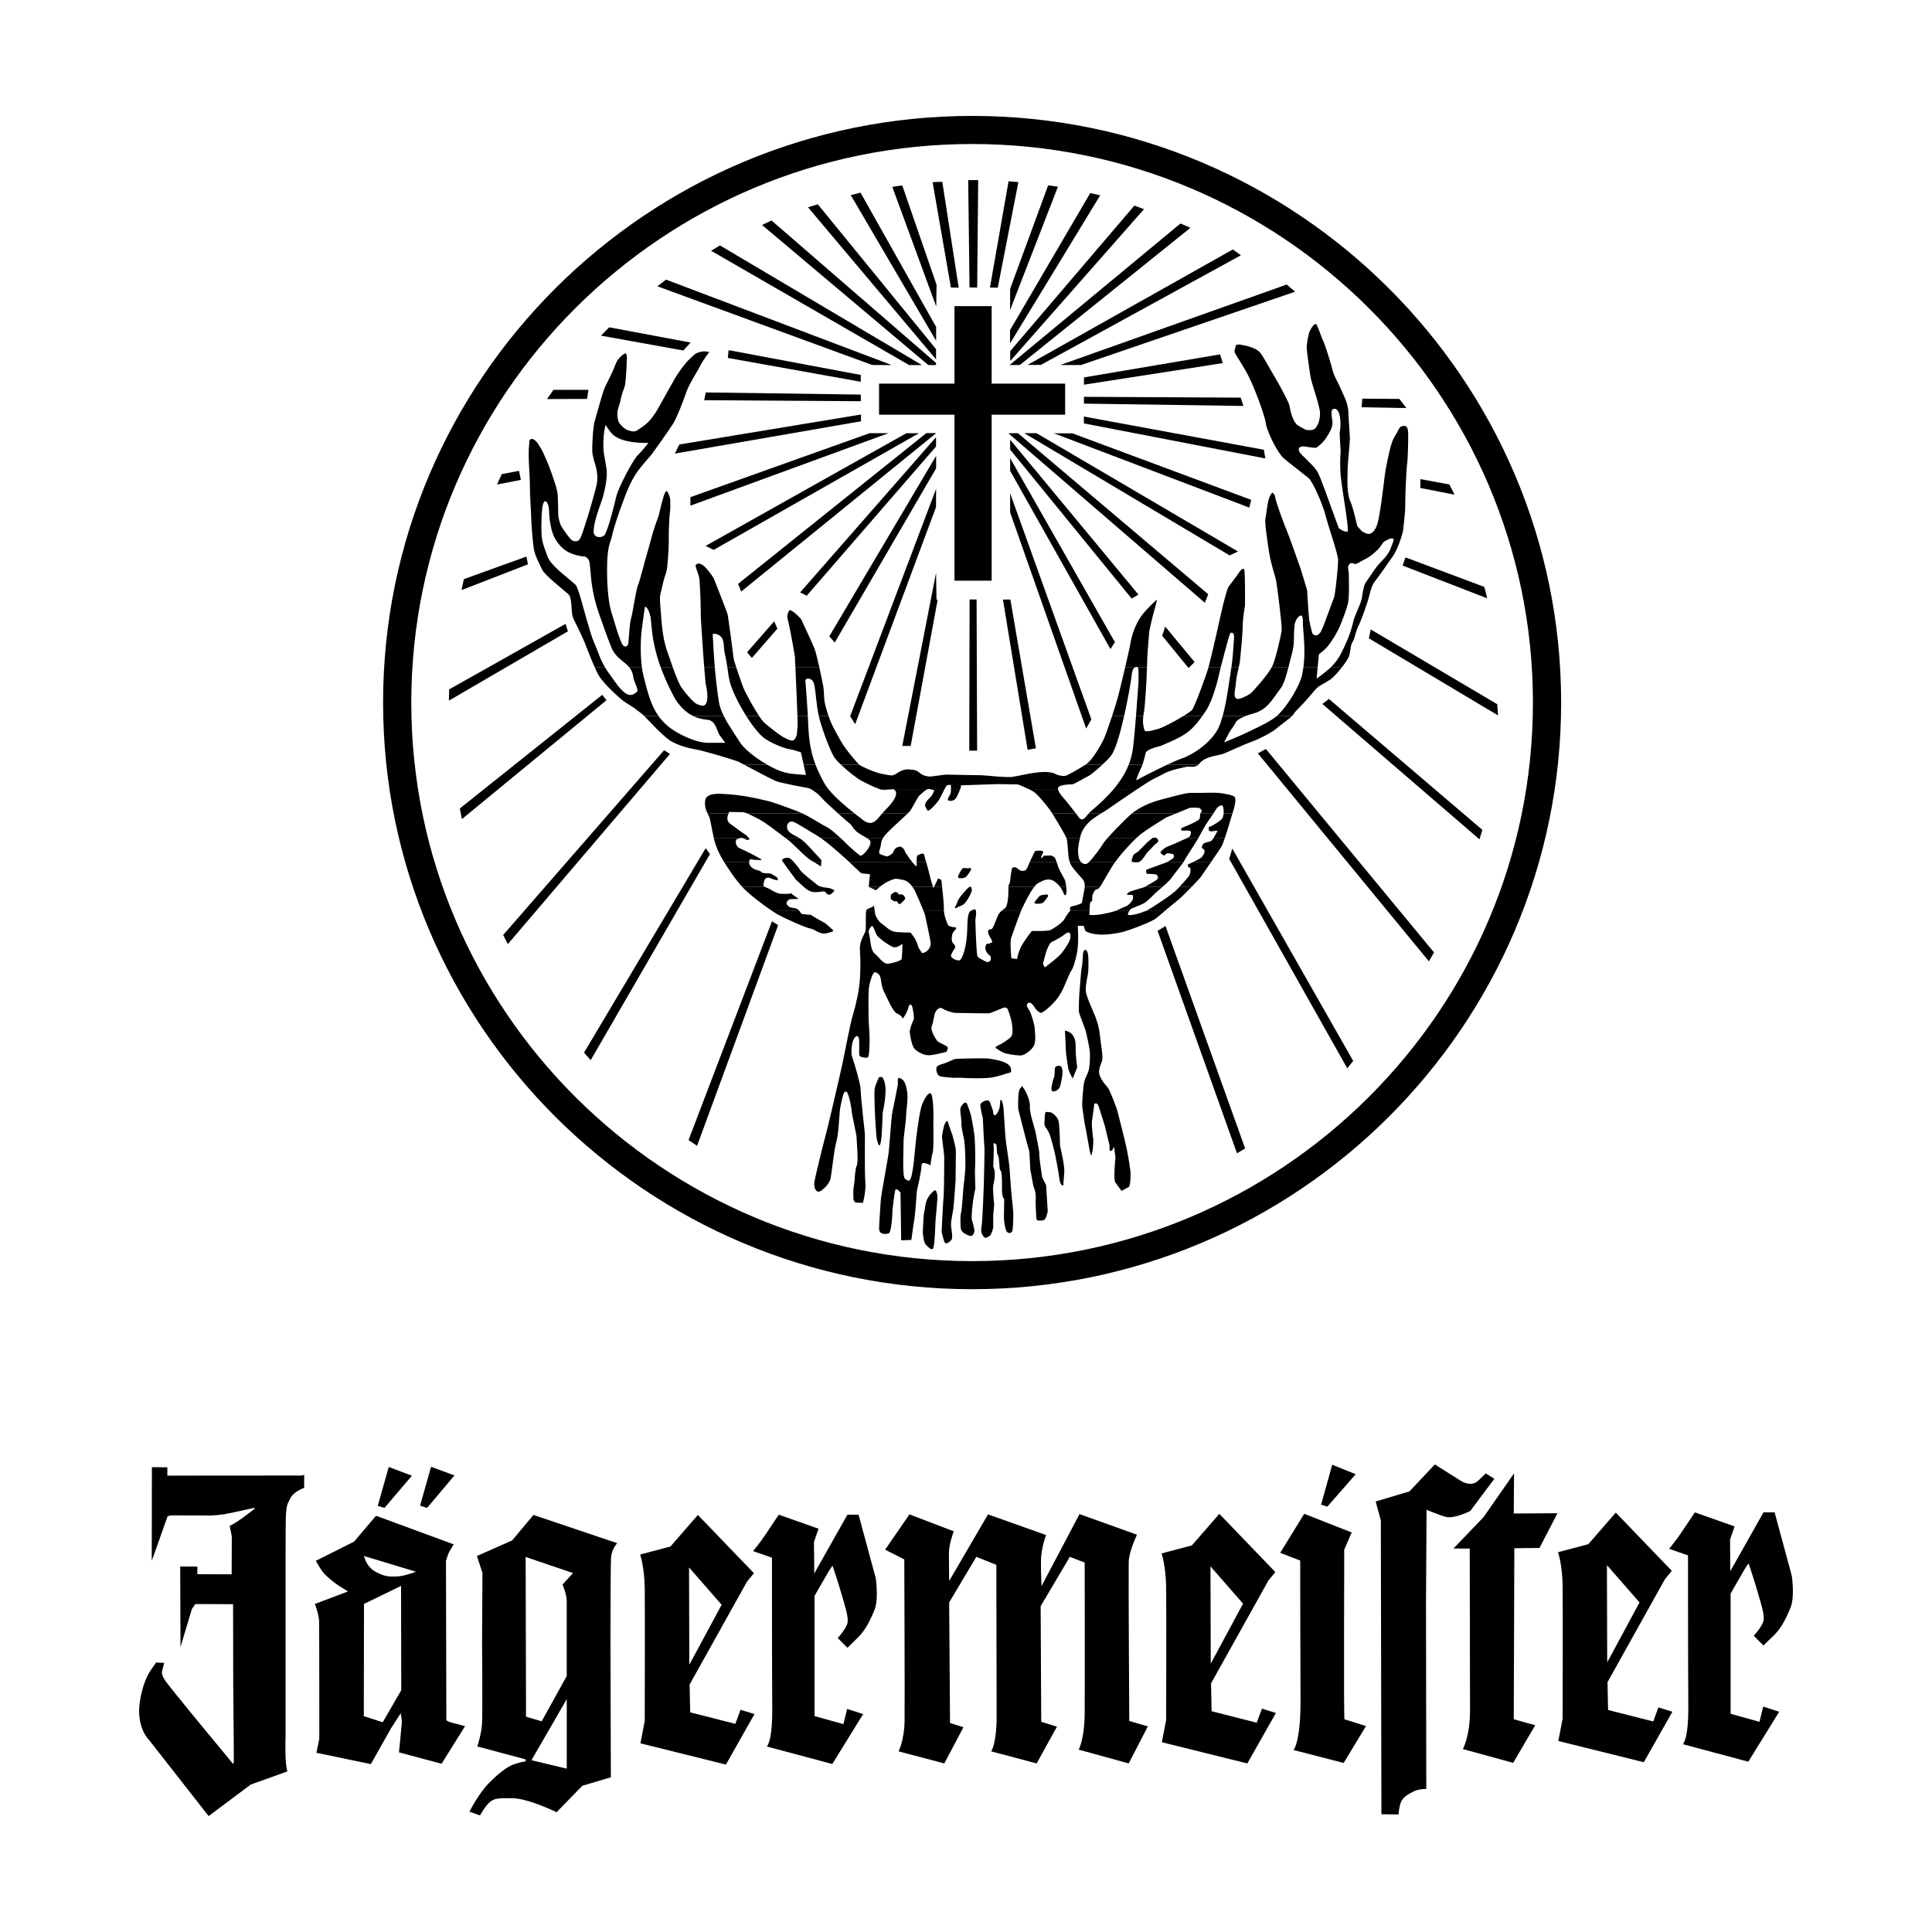 <svg width="250" height="250" viewBox="0 0 250 250" fill="none" xmlns="http://www.w3.org/2000/svg">
<path d="M116.103 116.684C116.229 116.809 116.282 117.112 116.512 116.945C116.743 116.777 117.006 116.453 117.09 116.38C117.174 116.307 117.131 116.181 117.057 116.035C116.985 115.888 116.879 115.816 116.733 115.752C116.585 115.689 116.302 115.794 116.249 115.701C116.197 115.605 116.187 115.469 116.039 115.46C115.892 115.45 115.755 115.367 115.63 115.523C115.504 115.68 115.315 115.627 115.283 115.847C115.252 116.067 115.231 116.317 115.315 116.368C115.398 116.42 115.547 116.569 115.714 116.619C115.884 116.673 115.978 116.558 116.103 116.684ZM103.917 114.676C103.917 114.676 104.547 115.345 105.219 115.429C105.89 115.512 106.521 115.261 106.731 115.387C106.941 115.513 107.025 115.848 107.361 115.764C107.697 115.68 107.991 115.219 107.991 115.219C107.991 115.219 107.571 114.927 107.109 114.887C106.646 114.844 106.059 114.76 105.765 114.51C105.47 114.258 103.75 112.962 103.54 112.586C103.33 112.21 102.7 111.541 102.7 111.541C102.7 111.541 102.364 111.038 101.986 110.996C101.608 110.955 101.063 111.164 101.229 111.415C101.398 111.666 101.944 112.418 101.944 112.418L102.994 113.84L103.917 114.676ZM124.533 139.474C124.911 139.516 127.639 139.599 128.564 139.39C129.487 139.181 129.991 139.013 130.327 138.889C130.662 138.763 130.915 138.931 130.832 138.344C130.747 137.759 130.117 137.508 129.655 137.341C129.192 137.173 128.185 137.006 127.808 136.964C127.43 136.922 123.778 136.964 123.525 137.048C123.273 137.131 122.434 137.55 122.098 137.633C121.762 137.717 121.216 137.884 121.174 138.177C121.132 138.471 121.216 139.14 121.637 139.264C122.057 139.39 123.442 139.474 123.442 139.474C123.442 139.474 124.155 139.432 124.533 139.474ZM114.12 139.349C114.12 139.349 114.665 139.81 114.582 141.439C114.498 143.071 114.203 143.698 114.203 144.325C114.203 144.953 114.078 146.96 114.078 146.96C114.078 146.96 113.951 148.759 113.657 148.047C113.363 147.337 113.406 146.793 113.322 145.83C113.237 144.869 113.07 141.356 113.196 140.812C113.322 140.269 113.741 139.392 113.741 139.392L114.12 139.349ZM116.612 160.496L116.527 154.33C116.483 154.272 116.177 153.889 115.979 153.889C115.904 153.889 115.854 153.951 115.827 154.074C115.702 154.652 115.493 156.52 115.491 156.539C115.482 156.842 115.394 159.531 114.966 159.618C114.815 159.65 114.662 159.667 114.508 159.669C114.009 159.669 113.756 159.431 113.756 158.961C113.756 158.466 113.822 157.533 113.881 156.712C113.917 156.211 113.951 155.737 113.966 155.407C113.989 154.94 114.25 153.466 114.504 152.043C114.727 150.789 114.958 149.492 115.017 148.923C115.063 148.474 115.12 147.726 115.183 146.936C115.289 145.566 115.398 144.15 115.479 143.858C115.561 143.558 115.829 142.167 116.006 141.248C116.106 140.734 116.178 140.362 116.192 140.305C116.202 140.265 116.193 140.175 116.183 140.078C116.164 139.883 116.139 139.638 116.233 139.534C116.294 139.465 116.39 139.465 116.526 139.532C117.047 139.792 117.216 140.285 117.381 141.225C117.492 141.863 117.401 142.709 117.327 143.39C117.289 143.747 117.256 144.057 117.256 144.283C117.256 144.63 117.166 145.366 117.079 146.08C116.997 146.753 116.92 147.389 116.92 147.67C116.92 147.996 116.907 148.633 116.896 149.193C116.886 149.654 116.878 150.054 116.878 150.22L116.877 150.352C116.867 151.731 116.946 152.465 117.113 152.537C117.174 152.563 117.236 152.609 117.296 152.654C117.387 152.722 117.482 152.791 117.57 152.791C117.737 152.791 117.877 152.524 117.998 151.971C118.197 151.065 118.319 149.722 118.417 148.642C118.463 148.127 118.503 147.683 118.543 147.373L118.579 147.102C118.726 145.96 119.033 143.582 119.344 142.849C119.612 142.215 120.033 141.473 120.337 141.473C120.393 141.473 120.442 141.497 120.483 141.545C120.75 141.855 120.822 144.308 120.782 144.577C120.769 144.675 120.774 145.153 120.78 145.763C120.794 147.005 120.811 148.706 120.698 149.098C120.533 149.675 120.406 150.756 120.405 150.766L120.398 150.823L120.356 150.782C120.356 150.781 120.272 150.702 120.032 150.622C120.007 150.613 119.979 150.603 119.948 150.591C119.826 150.548 119.676 150.493 119.541 150.493C119.332 150.493 119.229 150.636 119.229 150.93C119.229 151.636 118.665 154.014 118.641 154.114C118.633 154.231 118.431 157.087 118.347 157.542C118.264 157.996 117.931 160.402 117.928 160.427L117.924 160.449L117.901 160.451L116.612 160.496ZM119.41 159.464C119.41 159.464 119.494 160.801 119.83 161.094C120.166 161.388 120.545 161.891 120.754 161.513C120.964 161.136 121.049 158.042 121.049 158.042C121.049 158.042 121.343 154.989 121.3 154.738C121.258 154.487 121.174 153.859 120.881 154.069C120.587 154.278 120.125 154.78 119.914 155.324C119.705 155.867 119.746 156.201 119.62 156.703C119.494 157.206 119.452 158.376 119.452 158.544C119.452 158.711 119.41 159.464 119.41 159.464ZM123.651 152.731C123.651 152.731 123.441 155.867 123.357 156.452C123.273 157.038 123.021 158.085 123.063 158.586C123.104 159.088 123.314 160.091 123.147 160.385C122.978 160.677 122.432 161.054 122.264 160.803C122.097 160.553 121.844 159.381 121.844 159.381C121.844 159.381 122.012 155.827 122.097 154.865C122.181 153.904 122.181 149.972 122.181 149.681C122.181 149.388 121.886 147.255 121.886 147.088C121.886 146.921 122.138 145.749 122.138 145.749C122.138 145.749 122.516 144.621 122.684 145.248C122.852 145.876 123.23 146.837 123.23 146.837C123.23 146.837 123.692 148.426 123.692 148.97C123.693 149.512 123.651 152.731 123.651 152.731ZM125.624 144.241C125.624 144.241 126.044 146.124 126.129 147.379C126.212 148.633 126.212 150.975 126.17 151.185C126.129 151.394 126.212 153.777 126.212 153.777C126.212 153.777 125.96 154.99 125.918 155.325C125.876 155.659 125.667 157.458 125.751 157.792C125.834 158.127 126.129 159.09 126.085 159.34C126.044 159.591 125.876 160.093 125.372 159.884C124.868 159.675 124.364 159.423 124.322 158.921C124.281 158.42 124.238 157.332 124.364 156.914C124.491 156.496 124.659 153.526 124.701 153.319C124.742 153.11 124.868 152.064 124.911 151.101C124.952 150.139 124.869 147.881 124.743 147.379C124.616 146.877 124.365 145.664 124.407 145.33C124.449 144.996 124.197 143.74 124.281 143.406C124.364 143.071 124.911 142.36 125.12 142.821C125.331 143.279 125.624 144.241 125.624 144.241ZM128.227 142.987C128.354 143.321 128.521 143.74 128.521 143.991C128.521 144.241 128.731 144.493 128.984 144.117C129.236 143.74 129.32 143.488 129.361 143.238C129.403 142.987 129.403 141.983 129.613 142.401C129.824 142.819 129.865 143.531 129.865 143.531L130.075 146.752C130.075 146.752 130.159 147.754 130.285 148.549C130.411 149.345 130.62 150.975 130.62 150.975C130.62 150.975 130.872 154.614 130.914 154.822C130.956 155.031 131.124 156.996 131.124 156.996C131.124 156.996 131.124 159.213 130.956 159.38C130.789 159.549 130.662 159.632 130.369 159.464C130.074 159.297 129.907 158.043 129.907 157.414C129.907 156.787 129.949 155.156 129.949 155.156C129.949 155.156 129.613 154.947 129.654 153.651C129.696 152.355 129.57 151.645 129.57 151.645L129.36 151.268C129.36 151.268 129.275 149.803 129.192 149.636C129.109 149.469 129.024 149.219 129.024 149.219L128.941 148.13C128.941 148.13 128.479 147.671 128.563 148.13C128.647 148.591 128.521 150.933 128.521 150.933C128.521 150.933 128.731 151.352 128.731 151.937C128.731 152.523 128.604 152.984 128.521 153.443C128.436 153.904 128.647 155.91 128.647 155.91C128.647 155.91 128.521 157.081 128.521 157.29V158.88C128.521 158.88 128.269 159.842 128.059 159.926C127.848 160.01 127.554 160.343 127.303 160.052C127.051 159.758 126.883 159.382 127.008 158.753C127.135 158.127 127.303 153.36 127.303 153.36C127.303 153.36 127.429 148.633 127.386 148.466C127.344 148.299 127.176 144.66 127.176 144.66C127.176 144.66 126.757 143.113 126.883 142.862C127.008 142.611 127.598 142.318 127.848 142.401C128.101 142.485 128.101 142.653 128.227 142.987ZM132.427 140.771C132.805 141.272 133.35 142.527 133.267 143.238C133.183 143.95 133.938 146.081 134.023 146.626C134.106 147.17 134.526 149.01 134.484 149.344C134.442 149.679 134.862 152.355 134.862 152.355L135.366 153.358L135.577 156.747C135.577 156.747 135.366 157.793 135.073 157.876C134.778 157.96 134.233 158.002 134.149 157.834C134.065 157.667 133.981 155.409 134.023 155.157C134.065 154.907 133.981 154.071 133.812 153.736C133.645 153.401 133.434 151.729 133.35 151.52C133.267 151.311 133.267 149.011 133.14 148.76C133.014 148.509 131.754 143.491 131.754 143.491C131.754 143.491 131.67 141.107 132.006 140.856C132.342 140.604 132.048 140.269 132.427 140.771ZM135.701 143.916C135.701 143.916 135.901 143.905 136.033 143.965C136.389 144.127 136.91 144.622 137.003 145.202C137.129 145.999 137.171 148.298 137.171 148.298C137.171 148.298 137.801 150.849 137.716 151.685C137.633 152.522 137.59 153.4 137.59 153.4C137.59 153.4 137.212 153.526 137.086 152.522C136.96 151.518 136.54 149.427 136.54 149.427C136.54 149.427 136.037 147.169 135.7 146.5C135.364 145.832 135.072 145.832 135.155 145.162C135.209 144.733 135.159 144.141 135.29 143.938C135.364 143.823 135.701 143.916 135.701 143.916ZM136.079 140.603C136.079 140.603 135.868 141.439 136.541 141.188C137.213 140.938 137.213 140.476 137.381 139.64C137.548 138.805 137.548 137.969 137.129 137.926C136.709 137.885 136.541 138.01 136.5 138.26C136.457 138.511 136.5 139.264 136.373 139.473C136.247 139.684 136.079 140.603 136.079 140.603ZM137.801 133.369C137.801 133.369 139.189 133.452 139.187 135.292C139.185 137.132 139.397 138.094 139.397 138.094L138.808 139.558C138.808 139.558 138.304 138.722 138.22 138.178C138.136 137.633 137.926 136.379 137.926 136.003C137.926 135.626 137.801 133.369 137.801 133.369ZM140.143 123.412C140.143 123.412 140.163 123.078 140.314 122.969C140.671 122.712 140.79 123.444 140.818 123.739C140.86 124.196 140.879 125.52 140.755 126.154C140.692 126.48 140.598 126.907 140.543 127.341C140.487 127.775 140.469 128.233 140.569 128.611C140.664 128.969 140.887 129.539 141.107 130.07C141.325 130.596 141.54 131.082 141.625 131.281C141.791 131.674 142.204 132.708 142.329 133.966C142.393 134.606 142.487 135.213 142.559 135.745C142.629 136.278 142.675 136.719 142.644 137.039C142.625 137.202 142.584 137.361 142.524 137.513C142.463 137.682 142.393 137.854 142.335 138.03C142.216 138.392 142.145 138.795 142.338 139.247C142.521 139.678 142.721 139.972 142.908 140.207C143.087 140.433 143.254 140.598 143.379 140.775C143.618 141.113 144.475 143.272 144.62 143.873C144.768 144.479 145.586 147.613 145.796 148.657C146.006 149.707 146.297 151.367 146.297 151.94C146.297 152.229 146.287 152.63 146.246 152.977C146.225 153.145 146.199 153.298 146.161 153.417C146.121 153.543 146.082 153.587 146.066 153.596C145.863 153.695 145.337 153.981 145.128 154.095L145.03 153.963C145.03 153.963 144.611 153.421 144.317 153.004C144.055 152.63 144.333 149.816 144.337 149.777L144.166 148.395C144.166 148.395 143.993 148.722 143.982 148.739C143.964 148.765 143.943 148.79 143.92 148.812C143.851 148.883 143.761 148.928 143.663 148.941C143.553 148.958 143.568 148.366 143.581 148.228L142.948 145.64C142.906 145.472 142.275 143.5 142.148 143.122C142.078 142.914 141.973 142.81 141.853 142.782C141.806 142.771 141.757 142.772 141.711 142.785C141.672 142.8 141.636 142.819 141.602 142.841C141.602 142.841 141.385 144.603 141.302 145.061C141.257 145.31 141.29 145.83 141.337 146.311C141.384 146.798 141.447 147.269 141.469 147.437C141.487 147.591 141.469 148.079 141.416 148.562C141.394 148.78 141.361 148.997 141.317 149.211C141.299 149.298 141.278 149.374 141.256 149.432C141.233 149.494 141.217 149.512 141.217 149.512C141.195 149.493 141.167 149.446 141.134 149.359C141.07 149.192 141.019 148.952 140.977 148.74C140.892 148.32 140.513 146.055 140.43 145.761C140.388 145.617 140.316 145.142 140.244 144.636C140.171 144.124 140.096 143.58 140.055 143.309C139.974 142.784 140.181 140.417 140.304 139.969C140.366 139.745 140.427 139.593 140.503 139.42C140.582 139.241 140.677 139.042 140.803 138.727C141.066 138.072 141.063 136.501 141.021 136.04C140.979 135.578 140.598 133.763 140.471 133.343C140.345 132.924 139.715 131.337 139.632 131.044C139.556 130.778 139.635 128.835 139.678 128.453C139.698 128.264 139.751 127.52 139.809 126.792C139.867 126.052 139.929 125.362 139.965 125.255C140.013 125.113 140.055 124.665 140.086 124.277C140.117 123.873 140.143 123.412 140.143 123.412Z" fill="black"/>
<path d="M135.195 125.183C135.195 125.183 136.827 123.996 137.361 123.347C137.895 122.699 138.429 121.81 138.489 121.457C138.548 121.103 138.607 120.245 137.776 120.895C136.946 121.546 136.175 121.81 135.967 121.988C135.759 122.167 135.581 122.699 135.492 122.844C135.403 122.993 134.958 124.711 134.958 124.711L135.195 125.183ZM116.785 122.125C116.785 122.125 116.071 122.726 115.567 122.549C115.063 122.37 113.669 121.366 113.46 121.013C113.253 120.658 112.981 119.683 112.802 119.83C112.697 119.918 112.473 120.173 112.412 120.445C112.37 120.635 112.458 120.812 112.506 121.042C112.625 121.604 112.642 122.969 113.206 123.417C113.769 123.865 114.281 124.789 114.962 124.7C115.645 124.611 116.608 124.294 116.668 124.117C116.727 123.94 116.785 122.125 116.785 122.125ZM113.194 117.891L113.214 118.055C113.231 118.171 113.25 118.271 113.268 118.336C113.344 118.588 113.622 119.222 114.141 119.559C114.259 119.634 114.373 119.723 114.486 119.816C114.603 119.91 114.719 120.008 114.837 120.1C115.077 120.288 115.341 120.463 115.657 120.541C115.963 120.615 116.521 120.647 116.992 120.659C117.366 120.668 117.694 120.667 117.819 120.666C117.924 120.792 118.26 121.201 118.456 121.574C118.576 121.798 118.669 122.052 118.734 122.25C118.8 122.447 118.84 122.608 118.84 122.608L119.228 123.2C119.221 123.24 119.239 123.283 119.327 123.308C119.351 123.315 119.376 123.316 119.401 123.312L119.479 123.296C120.012 123.198 120.494 122.555 120.427 121.993C120.368 121.49 119.802 118.885 119.713 118.466C119.69 118.362 119.616 118.153 119.514 117.893H122.14C122.192 118.654 122.684 119.738 122.684 119.738C122.684 119.738 122.978 119.947 123.524 119.989C124.069 120.031 123.44 120.365 123.271 120.784C123.104 121.202 123.104 121.914 123.356 122.081C123.607 122.248 123.607 122.624 123.607 122.624C123.607 122.624 123.187 123.21 123.062 123.587C122.935 123.964 123.901 124.382 124.195 124.257C124.49 124.131 125.119 122.584 125.162 120.2C125.189 118.588 125.315 118.104 125.562 117.895H126.298C126.36 118.24 126.211 118.89 126.211 119.112C126.211 119.447 126.296 121.453 126.296 121.453C126.296 121.453 126.379 123.377 126.463 123.671C126.547 123.963 126.967 124.089 127.47 124.382C127.974 124.675 128.185 124.256 128.185 124.256C128.185 124.256 128.311 123.795 128.058 123.628C127.807 123.46 127.554 123.084 127.512 122.792C127.47 122.499 127.618 122.164 127.618 122.164C127.618 122.164 128.42 122.058 128.389 121.852C128.342 121.539 127.891 121.035 127.847 120.617C127.806 120.198 128.268 120.24 128.268 120.24C128.52 120.198 128.772 119.277 129.108 118.524C129.211 118.281 129.37 118.065 129.571 117.893H132.112C131.684 118.942 130.985 120.987 130.837 121.379C130.665 121.834 130.866 124 130.866 124L131.607 124.087C131.607 124.087 131.722 123.313 132.123 122.516C132.523 121.72 133.523 120.467 133.523 120.467C133.523 120.467 135.612 120.525 135.983 120.325C136.354 120.127 137.496 119.416 137.753 118.904C137.946 118.521 138.284 118.084 138.441 117.891L140.978 117.892C140.969 118.15 140.969 118.336 140.969 118.336C140.969 118.336 140.844 118.398 141.159 118.398C141.907 118.467 143.402 118.183 144.277 117.89L146.12 117.892C146.067 117.978 146.024 118.07 145.99 118.165C145.963 118.265 145.827 118.389 146.132 118.411C146.535 118.457 147.585 118.164 148.225 117.892L150.71 117.892C150.196 118.332 149.671 118.799 149.373 118.98C148.629 119.432 146.01 120.435 145.181 120.62C144.342 120.809 143.359 120.942 142.659 120.942C141.916 120.942 140.528 120.772 140.389 120.321C140.251 119.871 140.238 119.848 140.238 119.799H139.465C139.465 119.799 139.633 122.04 139.34 123.422C139.15 124.324 138.868 125.312 138.592 125.665C138.437 125.866 138.29 126.332 138.03 126.864C137.92 127.092 137.496 128.298 136.853 129.146C135.987 130.288 134.847 131.106 134.685 131.07C134.546 131.039 134.222 130.834 134.049 130.591C133.965 130.474 133.884 130.352 133.806 130.239C133.734 130.131 133.653 130.029 133.564 129.935C133.203 129.574 132.933 129.787 132.872 130.03C132.852 130.115 132.889 130.213 132.922 130.288C132.959 130.369 133.011 130.464 133.069 130.559L133.234 130.826C133.285 130.911 133.322 130.976 133.339 131.019C133.423 131.227 133.836 132.426 133.878 132.95C133.919 133.495 134.081 134.686 133.801 135.283C133.518 135.887 132.622 136.477 132.246 136.554C131.854 136.632 130.872 136.472 130.276 136.345C130 136.28 129.737 136.173 129.494 136.028C129.25 135.889 129.031 135.734 128.844 135.609C128.801 135.517 128.837 135.472 128.915 135.417C128.989 135.365 129.081 135.317 129.168 135.273L129.378 135.175C129.542 135.093 130.575 134.497 130.845 134.137C130.997 133.935 131.025 133.618 131.02 133.325C131.015 133.03 130.973 132.724 130.952 132.511C130.908 132.079 130.568 130.937 130.394 130.591C130.275 130.354 130.046 130.351 129.891 130.385C129.821 130.402 129.754 130.427 129.689 130.457L129.613 130.499C129.496 130.547 128.191 131.079 128.041 131.117C127.976 131.133 127.016 131.126 125.976 131.108C124.952 131.092 123.891 131.071 123.66 131.071C123.226 131.071 122.241 130.705 121.962 130.507C121.763 130.366 121.563 130.415 121.407 130.527C121.256 130.635 121.132 130.808 121.044 130.96C120.994 131.049 120.953 131.184 120.918 131.33C120.883 131.477 120.85 131.652 120.817 131.831C120.747 132.193 120.675 132.552 120.578 132.767C120.448 133.053 120.604 133.5 120.772 133.855C120.909 134.146 121.074 134.423 121.263 134.682C121.367 134.811 121.617 134.937 121.853 135.052L122.228 135.236C122.346 135.295 122.458 135.356 122.549 135.416C122.781 135.569 122.54 135.98 122.458 136.104C122.208 136.174 120.809 136.55 120.176 136.55C119.501 136.55 118.73 136.108 118.366 135.746C118.022 135.403 117.77 134.151 117.727 133.599C117.708 133.354 117.805 132.999 117.925 132.663C118.046 132.33 118.181 132.038 118.223 131.935C118.322 131.685 118.182 130.887 118.06 130.323C117.985 129.97 117.778 129.912 117.613 130.146C117.562 130.216 117.525 130.52 117.488 130.602L117.311 131.009C117.27 131.09 116.953 131.675 116.843 131.768C116.787 131.813 116.705 131.562 116.594 131.473C116.535 131.424 116.47 131.366 116.394 131.31C116.302 131.244 116.201 131.193 116.093 131.159C115.736 131.053 115.168 129.993 114.905 129.382C114.778 129.088 114.599 128.774 114.436 128.427C114.276 128.088 114.133 127.722 114.073 127.319C114.041 127.11 114.018 126.928 113.991 126.773C113.969 126.629 113.933 126.487 113.883 126.35C113.78 126.091 113.607 125.922 113.286 125.809C112.913 125.678 112.588 127.087 112.503 127.445C112.331 128.172 112.386 129.986 112.386 131.068C112.386 132.157 112.422 132.313 112.506 133.699C112.564 134.648 112.504 136.586 112.327 136.797C112.191 136.96 111.481 136.832 111.261 136.657C111.241 136.642 111.216 136.603 111.198 136.504C111.181 136.375 111.174 136.246 111.177 136.116C111.177 135.781 111.197 135.32 111.177 134.733C111.167 134.445 111.129 134.248 111.047 134.151C110.92 133.995 110.761 134.098 110.686 134.171C110.525 134.33 110.371 134.677 110.327 134.831C110.241 135.128 110.065 136.203 110.287 136.823C110.499 137.414 111.373 140.279 111.373 141.052C111.373 141.848 111.919 146.751 111.919 146.751C111.923 147.012 111.873 151.995 111.976 152.929C112.092 153.977 111.678 155.764 111.618 155.677C111.55 155.579 110.699 155.713 110.573 155.505C110.456 155.309 110.431 155.203 110.427 155.072C110.421 154.919 110.442 154.741 110.421 154.425C110.401 154.125 110.441 153.759 110.489 153.43L110.557 152.985C110.576 152.851 110.59 152.743 110.59 152.677C110.59 152.421 110.676 151.194 110.872 150.804C110.994 150.561 110.977 149.724 110.942 148.956C110.905 148.168 110.843 147.387 110.843 147.198C110.843 146.995 110.68 146.215 110.525 145.472C110.447 145.096 110.368 144.723 110.309 144.425C110.249 144.12 110.212 143.911 110.212 143.852C110.212 143.547 109.958 142.023 109.654 141.419C109.543 141.196 109.362 141.198 109.243 141.378C109.161 141.502 109.089 141.722 109.026 141.956C108.9 142.434 108.795 143.053 108.731 143.324C108.698 143.463 108.671 143.738 108.643 144.092L108.555 145.301C108.486 146.188 108.393 147.138 108.229 147.711C108.06 148.299 107.922 149.289 107.794 150.232C107.732 150.697 107.516 152.384 107.454 152.578C107.213 153.335 106.505 153.92 106.184 154.128L105.859 154.222C105.691 154.17 105.227 153.817 105.397 152.87C105.603 151.721 106.721 147.295 106.926 146.557C107.133 145.818 108.711 139.058 109.042 137.497C109.37 135.938 110.017 132.429 110.388 131.242C110.764 130.037 111.184 128.099 111.267 126.745C111.322 125.839 111.384 124.754 111.269 122.771C111.216 121.851 111.896 120.761 111.993 120.519C112.013 120.469 112.022 120.385 112.027 120.298C112.033 120.206 112.036 120.089 112.038 119.954C112.04 119.687 112.038 119.353 112.038 119.021C112.038 118.694 112.04 118.368 112.056 118.116C112.061 118.029 112.067 117.951 112.076 117.884L113.194 117.891ZM103.457 117.891L103.512 117.97L103.607 118.114C103.634 118.154 103.668 118.201 103.706 118.23L103.827 118.275C103.867 118.284 103.919 118.291 103.98 118.3C104.095 118.314 104.242 118.328 104.386 118.34L104.784 118.372L104.92 118.386L105.016 118.434C105.056 118.468 105.109 118.509 105.202 118.561C105.272 118.601 105.484 118.728 105.692 118.852C105.896 118.975 106.11 119.102 106.18 119.13C106.236 119.154 106.343 119.214 106.448 119.275C106.563 119.341 106.676 119.404 106.732 119.43C106.815 119.467 107.7 120.255 107.788 120.354C107.812 120.38 107.824 120.48 107.771 120.508C107.586 120.611 107.519 120.605 107.355 120.654C107.11 120.727 106.971 120.78 106.716 120.8C106.026 120.849 105.31 120.241 105.046 120.202C104.285 120.083 101.51 118.83 100.531 118.269C100.326 118.15 100.126 118.024 99.93 117.891H103.457Z" fill="black"/>
<path d="M124.197 117.268C124.575 117.143 124.827 116.975 125.121 116.516C125.415 116.055 125.793 115.429 125.752 115.094C125.709 114.759 125.625 114.466 124.995 115.177C124.365 115.89 124.029 116.266 123.904 116.683C123.778 117.101 123.4 117.562 123.652 117.519C123.903 117.478 123.819 117.394 124.197 117.268ZM126.3 117.89C126.268 117.715 126.184 117.618 126.003 117.687C125.826 117.755 125.68 117.79 125.563 117.89H126.3ZM112.076 117.89L112.087 117.818C112.094 117.785 112.1 117.758 112.107 117.736C112.303 117.588 112.87 117.365 112.879 117.361L112.966 117.276C112.993 117.244 113.023 117.213 113.056 117.185C113.114 117.259 113.14 117.463 113.168 117.691L113.194 117.89H112.076ZM154.223 114.734C153.57 115.405 152.838 116.13 152.544 116.37C152.258 116.601 151.683 117.08 151.071 117.587C150.954 117.684 150.833 117.787 150.712 117.889H148.226C148.304 117.857 148.377 117.824 148.441 117.791C149.027 117.5 151.739 115.723 152.325 115.086L152.649 114.735L154.223 114.734ZM150.462 114.734C150.158 115.008 149.848 115.276 149.534 115.538C149.426 115.618 148.467 116.679 147.962 116.918C147.456 117.157 146.417 117.554 146.311 117.634C146.258 117.674 146.185 117.78 146.122 117.89H144.279C144.448 117.835 144.612 117.767 144.771 117.687C145.304 117.394 145.722 117.312 145.947 117.143C146.23 116.929 146.598 116.473 146.607 116.275C146.618 116.075 146.672 115.791 146.46 115.793C146.222 115.796 145.896 115.789 145.896 115.789C145.735 115.719 145.914 115.574 146.104 115.438C146.293 115.302 147.857 114.884 148.057 114.801C148.1 114.78 148.143 114.759 148.185 114.736L150.462 114.734ZM140.364 114.734C140.355 114.868 140.335 115.013 140.302 115.171C140.188 115.739 139.989 116.849 139.989 116.849C139.989 116.849 139.412 117.162 138.812 117.247C138.213 117.332 138.526 117.788 138.526 117.788L138.442 117.89L140.979 117.89C140.988 117.64 141.002 117.318 141.033 117.038C141.097 116.474 141.16 116.747 141.266 116.661C141.37 116.578 141.307 115.993 141.37 115.825C141.433 115.659 141.537 115.387 141.706 115.198C141.874 115.01 141.978 115.157 142.252 114.884C142.295 114.838 142.333 114.788 142.367 114.736L140.364 114.734ZM137.158 114.734C137.536 115.22 137.642 115.626 137.642 115.626C137.642 115.626 137.813 116.081 137.955 115.683C138.024 115.493 138.007 115.103 137.966 114.734L137.158 114.734ZM130.496 114.734C130.493 115.108 130.484 115.481 130.468 115.855C130.439 116.451 130.353 117.048 130.153 117.389C130.034 117.592 129.806 117.688 129.572 117.89H132.113C132.182 117.723 132.243 117.581 132.295 117.475C132.584 116.879 133.246 115.495 133.851 114.733L130.496 114.734ZM120.875 114.734C120.823 114.854 120.796 114.927 120.796 114.927C120.796 114.927 120.769 114.855 120.726 114.733L118.057 114.734C118.279 115.043 118.422 115.344 118.485 115.482C118.595 115.723 119.194 117.066 119.515 117.89H122.142C122.136 117.823 122.136 117.755 122.139 117.687C122.167 117.196 122.014 115.71 121.906 114.734H120.875ZM113.87 114.734C113.743 114.834 113.622 114.941 113.507 115.054L113.348 115.213L113.108 115.087C112.951 115.006 112.756 114.907 112.68 114.889C112.614 114.873 112.489 114.803 112.415 114.761L112.417 114.736L113.87 114.734ZM98.913 114.734C99.025 114.789 99.418 114.967 99.576 115.03C99.607 115.042 99.637 115.058 99.665 115.075L99.747 115.13C99.809 115.173 99.879 115.223 99.999 115.28C100.113 115.333 100.265 115.42 100.434 115.493C100.607 115.569 100.807 115.64 101.007 115.65L101.304 115.664L101.91 115.67C101.967 115.67 102.032 115.658 102.09 115.648L102.268 115.612C102.312 115.603 102.357 115.601 102.401 115.604C102.453 115.662 102.505 115.709 102.558 115.755C102.614 115.802 102.684 115.853 102.755 115.905C102.893 116.003 103.042 116.097 103.125 116.155C103.196 116.204 103.262 116.259 103.322 116.321C102.962 116.337 102.602 116.347 102.241 116.35C102.212 116.35 102.09 116.419 102.01 116.468C101.925 116.525 101.859 116.606 101.821 116.7C101.803 116.742 101.789 116.786 101.78 116.831C101.771 116.869 101.772 116.909 101.782 116.947C101.792 116.985 101.81 117.021 101.836 117.05C101.881 117.101 101.934 117.166 101.991 117.225C102.051 117.286 102.123 117.351 102.206 117.389C102.251 117.41 102.313 117.425 102.373 117.436C102.435 117.449 102.507 117.459 102.58 117.469C102.717 117.489 102.857 117.506 102.933 117.526C102.993 117.54 103.129 117.61 103.292 117.719C103.35 117.759 103.404 117.819 103.457 117.89H99.928C98.765 117.116 96.849 115.652 96.016 114.736L98.913 114.734Z" fill="black"/>
<path d="M124.113 113.631C124.491 113.673 124.911 113.631 125.121 113.338C125.331 113.045 126.002 112.25 125.457 112.334C124.911 112.418 124.658 112.167 124.449 112.501C124.239 112.836 123.735 113.588 124.113 113.631ZM121.907 114.734C121.849 114.215 121.804 113.839 121.804 113.839L121.342 113.672C121.342 113.672 121.342 113.839 121.132 114.217C121.038 114.386 120.952 114.559 120.875 114.736L121.907 114.734ZM156.687 111.578C156.085 112.455 155.498 113.3 155.413 113.437C155.337 113.56 154.813 114.123 154.222 114.733L152.648 114.734C153.2 114.139 153.844 113.434 153.922 113.231C154.123 112.711 154.027 112.334 154.027 112.334C153.97 112.233 153.828 112.271 153.771 112.167C153.708 112.052 153.601 111.91 153.788 111.83C153.853 111.802 154.07 111.704 154.33 111.579L156.687 111.578ZM153.128 111.578C152.785 112.081 151.737 113.356 151.552 113.655C151.442 113.834 150.939 114.306 150.462 114.733L148.185 114.734C148.569 114.531 149.536 113.954 149.536 113.954L149.841 113.684C149.841 113.684 149.851 113.192 149.547 113.14C149.242 113.088 148.381 113.067 148.381 113.067C148.381 113.067 148.225 112.598 148.362 112.534C148.496 112.471 150.712 111.687 150.911 111.604C150.926 111.598 150.943 111.59 150.96 111.581L153.128 111.578ZM146.954 111.578C147.055 111.588 147.144 111.59 147.231 111.577L146.954 111.578ZM138.433 111.578C138.46 111.655 138.491 111.732 138.526 111.809C138.812 112.436 139.931 113.523 140.16 113.863C140.325 114.11 140.386 114.386 140.363 114.735H142.367C142.73 114.202 143.556 112.591 144.272 111.579H140.883C140.601 111.839 140.498 111.833 140.242 111.775C140.119 111.741 140.008 111.673 139.921 111.579L138.433 111.578ZM133.235 111.578C133.185 111.685 133.152 111.752 133.152 111.752C133.152 111.752 132.923 112.549 132.58 112.662C132.238 112.776 131.867 112.606 131.724 112.435C131.581 112.264 131.267 112.207 131.267 112.207C131.267 112.207 130.982 112.207 130.925 112.464C130.834 112.936 130.767 113.413 130.724 113.891C130.696 114.289 130.497 114.602 130.497 114.602L130.496 114.733L133.851 114.734C134.026 114.512 134.197 114.344 134.351 114.262C135.042 113.891 135.784 113.493 136.613 114.176C136.838 114.361 137.017 114.553 137.158 114.734H137.965C137.918 114.329 137.841 113.951 137.811 113.891C137.753 113.777 137.069 112.577 136.955 112.236C136.902 112.077 136.818 111.82 136.735 111.577L133.235 111.578ZM118.61 111.578C118.627 112.033 118.689 112.276 118.318 111.874C118.231 111.779 118.148 111.68 118.069 111.579L109.928 111.578C110.695 112.29 111.255 112.835 111.332 112.905C111.413 112.975 111.515 113.014 111.68 113.037C111.851 113.063 112.07 113.069 112.362 113.083C112.565 113.094 112.605 113.244 112.582 113.355C112.569 113.404 112.55 113.452 112.525 113.496L112.417 114.734L113.87 114.734C113.899 114.711 113.929 114.691 113.958 114.669C114.107 114.565 114.241 114.454 114.428 114.331C114.679 114.168 114.946 114.029 115.225 113.919C115.58 113.771 115.763 113.71 115.975 113.714C116.073 113.716 116.177 113.731 116.315 113.757C116.445 113.781 116.609 113.814 116.83 113.851C117.366 113.942 117.776 114.342 118.058 114.733H120.726C120.591 114.343 120.473 113.947 120.376 113.545C120.217 112.885 120.044 112.228 119.857 111.575L118.61 111.578ZM106.279 111.578L106.234 112.129C106.068 112.013 105.775 111.82 105.367 111.578H106.279ZM96.936 111.578C96.938 111.737 96.993 111.883 97.086 112.035C97.143 112.13 97.205 112.192 97.274 112.247C97.336 112.296 97.406 112.338 97.49 112.392C97.642 112.491 97.836 112.555 97.991 112.599L98.269 112.668L98.362 112.721L98.475 112.803L98.597 112.888C98.633 112.912 98.674 112.937 98.711 112.951L98.806 112.972L98.932 112.986L99.261 113.008C99.494 113.022 99.717 113.028 99.737 113.028L100.038 113.215C100.169 113.297 100.306 113.365 100.416 113.435C100.526 113.505 100.578 113.56 100.595 113.61C100.623 113.699 100.652 113.818 100.659 113.91C100.496 113.93 100.057 113.783 99.99 113.759C99.954 113.741 99.822 113.672 99.668 113.625C99.502 113.575 99.241 113.524 99.073 113.674C99.013 113.727 98.966 113.794 98.934 113.868C98.909 113.926 98.892 113.991 98.869 114.066C98.835 114.179 98.812 114.294 98.799 114.41C98.793 114.464 98.793 114.517 98.799 114.571C98.806 114.612 98.824 114.689 98.897 114.725C98.903 114.728 98.909 114.73 98.915 114.734L96.017 114.732C95.972 114.683 95.928 114.634 95.89 114.587C95.89 114.587 95.305 113.961 94.543 112.831C94.284 112.446 93.999 112.031 93.718 111.577H96.936V111.578Z" fill="black"/>
<path d="M136.735 111.578C136.639 111.301 136.545 111.045 136.498 110.984C136.414 110.871 136.07 110.7 135.927 110.7C135.784 110.7 135.071 110.729 135.071 110.729C135.071 110.729 134.757 111.184 134.728 110.984C134.699 110.786 134.985 110.33 134.985 110.33C134.985 110.33 135.049 110.045 134.584 110.074C134.123 110.102 133.98 109.989 133.81 110.358C133.682 110.633 133.38 111.269 133.235 111.577L136.735 111.577V111.578ZM119.857 111.578C119.826 111.466 119.79 111.355 119.746 111.247C119.662 111.08 119.662 110.452 119.41 110.452C119.159 110.452 118.781 110.662 118.781 110.662C118.781 110.662 118.654 110.535 118.613 111.206C118.604 111.338 118.606 111.465 118.61 111.578L119.857 111.578ZM158.501 108.422C158.323 108.94 158.151 109.386 158.033 109.585C157.867 109.862 157.271 110.735 156.687 111.581L154.331 111.578C154.819 111.343 155.46 111.014 155.546 110.875C155.679 110.664 156.029 110.226 155.789 109.929C155.71 109.827 155.52 109.735 155.52 109.735C155.52 109.735 155.494 109.391 155.732 109.179C155.972 108.966 156.395 108.966 156.66 108.86C156.765 108.818 156.907 108.633 157.041 108.423L158.501 108.422ZM155.077 108.422C155.05 108.472 155.029 108.513 155.013 108.542C154.854 108.861 153.336 111.141 153.229 111.406C153.216 111.441 153.18 111.5 153.128 111.577L150.96 111.578C151.199 111.468 151.76 111.13 151.867 110.965C151.983 110.787 151.887 110.505 151.667 110.484C151.446 110.463 151.037 110.358 150.911 110.463C150.786 110.568 150.764 110.714 150.659 110.693C150.547 110.674 150.443 110.625 150.357 110.551C150.255 110.463 150.114 110.348 150.168 110.265C150.218 110.181 150.471 109.898 150.765 109.711C151.059 109.522 151.52 109.384 152.001 109.17C152.574 108.914 153.29 108.597 153.657 108.421L155.077 108.422ZM149.159 108.422C149.112 108.447 149.06 108.487 148.99 108.55C148.802 108.717 148.402 109.052 148.402 109.052C148.402 109.052 148.003 109.449 147.772 109.699C147.541 109.951 147.184 110.265 147.184 110.265C147.184 110.265 146.681 110.494 146.617 110.745C146.554 110.996 146.218 111.541 146.659 111.561C146.769 111.567 146.866 111.575 146.953 111.581L147.231 111.578C147.37 111.556 147.503 111.496 147.668 111.352C148.024 111.038 148.298 110.411 148.633 110.118C148.969 109.825 149.264 109.428 149.515 109.22C149.768 109.01 149.936 108.947 149.872 108.759C149.827 108.623 149.748 108.488 149.623 108.422H149.159ZM147.064 108.422C146.182 109.248 145.01 110.56 144.33 111.498C144.311 111.524 144.291 111.551 144.272 111.578H140.883C140.885 111.578 140.889 111.576 140.891 111.573C141.471 111.038 142.571 109.475 142.762 109.137C142.824 109.025 143.038 108.763 143.336 108.423L147.064 108.422ZM137.993 108.422C138.129 108.818 138.184 109.939 138.212 110.217C138.237 110.466 138.241 111.022 138.433 111.577L139.921 111.578C139.859 111.518 139.808 111.449 139.766 111.374C139.599 111.162 139.512 110.683 139.492 110.082C139.487 109.952 139.567 109.162 139.749 108.42L137.993 108.422ZM108.749 108.422C109.069 108.715 109.382 109.016 109.686 109.326C109.738 109.384 111.234 110.766 111.383 110.734C111.772 110.647 112.796 109.486 112.62 108.861C112.583 108.729 112.385 108.581 112.127 108.422L114.269 108.423C113.941 108.96 114.056 109.265 113.869 109.826C113.616 110.579 113.826 110.495 114.372 110.705C114.918 110.914 114.834 110.788 115.002 110.747C115.17 110.705 115.549 110.37 115.549 110.37C115.549 110.37 115.674 109.701 116.305 109.575C116.935 109.45 117.144 110.287 117.144 110.287C117.144 110.287 117.638 111.039 118.07 111.581L109.93 111.579C109.679 111.347 109.408 111.097 109.123 110.839C108.171 109.98 107.071 109.037 106.185 108.421L108.749 108.422ZM103.392 108.422C103.54 108.51 103.685 108.61 103.825 108.726C104.175 109.016 104.579 109.432 104.924 109.805C105.27 110.179 105.553 110.506 105.657 110.609C105.831 110.783 106.193 111.185 106.303 111.307L106.28 111.577H105.367C105.259 111.514 105.144 111.447 105.021 111.378C104.591 111.136 104.059 110.637 103.488 110.084C103.203 109.809 102.912 109.523 102.623 109.254C102.35 108.996 102.064 108.751 101.766 108.521L101.633 108.421L103.392 108.422ZM96.88 108.422L97.028 108.59L96.842 108.66C96.793 108.669 96.744 108.676 96.695 108.679C96.669 108.683 96.642 108.681 96.617 108.674C96.55 108.646 96.454 108.6 96.369 108.559L96.253 108.504L96.167 108.47C96.147 108.465 96.082 108.447 96.008 108.435C95.925 108.417 95.838 108.418 95.755 108.438C95.702 108.456 95.558 108.519 95.52 108.535L95.43 108.561C95.401 108.571 95.374 108.583 95.347 108.597C95.326 108.609 95.285 108.633 95.26 108.672C95.211 108.753 95.193 109.141 95.245 109.239C95.284 109.314 95.339 109.416 95.399 109.503C95.454 109.584 95.534 109.687 95.634 109.72C95.741 109.756 97.304 110.519 97.354 110.552L97.566 110.668L97.954 110.875C98.093 110.951 98.23 111.026 98.335 111.085L98.46 111.16C98.491 111.202 98.511 111.25 98.52 111.302C98.369 111.296 98.217 111.289 98.065 111.279L97.526 111.256C97.462 111.236 97.397 111.22 97.33 111.209C97.274 111.198 97.217 111.193 97.16 111.195C97.12 111.197 97.015 111.211 96.981 111.311C96.952 111.397 96.936 111.487 96.936 111.578L93.718 111.579C93.169 110.694 92.638 109.665 92.369 108.452C92.368 108.442 92.365 108.433 92.363 108.423L96.88 108.422Z" fill="black"/>
<path d="M149.624 108.421C149.571 108.395 149.512 108.382 149.452 108.382C149.309 108.382 149.239 108.382 149.159 108.423L149.624 108.421ZM159.479 105.265C159.389 105.544 159.3 105.81 159.255 105.981C159.147 106.385 158.813 107.514 158.501 108.421H157.04C157.246 108.1 157.432 107.719 157.432 107.719C157.432 107.719 157.708 107.417 157.273 107.507C156.698 107.627 156.421 107.592 156.421 107.353C156.421 107.114 156.324 107.002 156.591 106.948C156.857 106.896 158.006 106.184 158.17 105.888C158.268 105.714 158.317 105.492 158.336 105.267L159.479 105.265ZM157.007 105.265C156.69 105.745 156.313 106.304 156.234 106.398C156.113 106.542 155.338 107.927 155.076 108.421L153.655 108.421C153.729 108.387 153.801 108.35 153.871 108.309C154.039 108.204 154.213 107.609 154.017 107.525C153.733 107.403 152.927 107.525 152.906 107.473C152.884 107.42 152.77 107.201 152.895 107.149L153.682 106.814C153.682 106.814 155.068 106.254 155.219 105.946C155.333 105.712 155.272 105.359 155.303 105.286L155.312 105.268L157.007 105.265ZM152.175 105.265L150.954 105.758C150.954 105.758 148.445 107.273 147.564 107.984C147.414 108.105 147.246 108.254 147.066 108.423L143.336 108.421C144.015 107.655 144.722 106.916 145.458 106.204C145.842 105.835 146.137 105.537 146.465 105.266L152.175 105.265ZM136.163 105.265C136.73 106.163 137.854 108.059 137.982 108.396C137.987 108.405 137.99 108.413 137.993 108.422L139.747 108.421C139.783 108.274 139.822 108.131 139.866 107.994C140.138 107.135 140.813 106.4 141.488 105.906C141.798 105.678 142.141 105.465 142.467 105.266L140.875 105.265C140.415 105.783 140.25 106.208 139.73 105.936C139.73 105.936 139.511 105.626 139.233 105.266L136.163 105.265ZM114.151 105.265C113.435 106.111 112.884 107.026 111.677 106.111C111.309 105.833 110.944 105.551 110.581 105.264L108.456 105.265C109.197 105.931 109.881 106.526 110.037 106.636C110.217 106.762 110.423 107.301 111.002 107.733C111.323 107.973 111.779 108.207 112.128 108.421L114.27 108.421C114.382 108.241 114.546 108.032 114.793 107.776C115.524 107.015 116.787 105.918 117.446 105.269L114.151 105.265ZM103.851 105.265C104.955 105.795 106.454 106.767 107.043 107.051C107.402 107.225 108.14 107.862 108.748 108.423L106.183 108.421C106.008 108.297 105.828 108.18 105.643 108.07C104.709 107.522 104.013 107.084 103.506 106.785C103.012 106.493 102.661 106.307 102.442 106.307C101.974 106.307 101.652 106.856 101.952 107.417C102.106 107.706 102.421 107.89 102.754 108.069C102.923 108.159 103.104 108.252 103.288 108.36C103.322 108.379 103.356 108.399 103.389 108.42L101.63 108.422C101.107 108.026 100.488 107.552 99.9 107.123C99.263 106.656 98.654 106.236 98.246 106.024C97.843 105.816 97.412 105.587 97.031 105.409C96.924 105.36 96.818 105.312 96.71 105.267L103.851 105.265ZM94.265 105.265C94.234 105.339 94.208 105.414 94.185 105.491C94.128 105.69 94.082 105.965 94.17 106.193C94.255 106.414 94.387 106.534 94.556 106.651C94.713 106.761 94.919 106.877 95.182 107.096C95.452 107.32 95.805 107.567 96.089 107.758C96.33 107.92 96.523 108.042 96.575 108.076L96.881 108.422H92.362C91.957 106.588 91.957 106.113 91.725 105.587C91.694 105.517 91.632 105.408 91.563 105.266L94.265 105.265Z" fill="black"/>
<path d="M146.464 105.265L146.629 105.136C147.426 104.529 148.605 103.901 150.322 103.445C152.05 102.985 152.837 102.79 153.392 102.676C153.937 102.563 154.44 102.601 155.163 102.601C155.886 102.601 156.443 102.565 157.084 102.576C157.728 102.588 158.119 102.645 158.506 102.725C158.709 102.769 159.33 102.825 159.755 103.098C160.001 103.49 159.734 104.374 159.68 104.591C159.62 104.818 159.553 105.044 159.479 105.268L158.336 105.267C158.381 104.754 158.264 104.226 158.151 104.22C158.078 104.218 157.965 104.225 157.965 104.225C157.965 104.225 157.565 104.384 157.459 104.569C157.312 104.804 157.162 105.037 157.007 105.268L155.312 105.267C155.355 105.197 155.47 105.094 155.498 105.007C155.529 104.912 155.445 104.74 155.371 104.699C155.299 104.656 155.151 104.537 155.151 104.537C155.151 104.537 154.092 104.463 153.871 104.568C153.752 104.624 152.92 104.963 152.174 105.266L146.464 105.265ZM108.455 105.265C107.533 104.436 106.523 103.496 106.329 103.246C106.05 102.887 105.418 102.367 104.92 102.108L107.193 102.109C108.031 103.162 109.397 104.329 110.581 105.264L108.455 105.265ZM91.562 105.265C91.375 104.885 91.127 104.267 91.256 103.545C91.35 103.012 91.905 102.766 92.72 102.722C93.484 102.68 95.09 102.826 96.306 103.013C97.52 103.201 98.642 103.474 99.416 103.663C100.182 103.848 102.591 104.73 103.523 105.12C103.627 105.164 103.737 105.214 103.851 105.269L96.712 105.266C96.464 105.166 96.242 105.097 96.084 105.097C95.699 105.097 94.354 105.065 94.354 105.065C94.354 105.065 94.311 105.151 94.264 105.266H91.562V105.265ZM144.109 102.109C143.25 103.133 142.257 104.054 141.26 104.887C141.109 105.013 140.984 105.142 140.875 105.265L142.467 105.265C142.842 105.038 143.196 104.83 143.46 104.639C144.184 104.117 145.878 102.966 147.169 102.108L144.109 102.109ZM133.12 102.109C133.377 102.232 133.613 102.357 133.769 102.465C134.316 102.841 135.528 104.295 136.013 105.035C136.058 105.102 136.108 105.18 136.164 105.268L139.234 105.265C139.166 105.177 139.098 105.09 139.029 105.004C138.45 104.28 138.503 104.322 137.916 103.603C137.683 103.318 136.957 102.576 136.904 102.109H133.12ZM123.059 102.109C123.06 102.348 123.042 102.609 122.968 102.754C122.821 103.049 122.479 103.502 122.752 103.594C123.026 103.684 123.437 103.616 123.652 103.343C123.845 103.102 124.136 102.41 124.255 102.11L123.059 102.109ZM120.334 102.109C120.599 102.154 120.881 102.257 120.881 102.257C120.881 102.257 120.749 102.857 120.293 103.264C119.838 103.673 119.599 104.092 119.746 104.376C119.895 104.659 119.974 105.045 120.293 104.819C120.612 104.591 121.318 103.832 121.58 103.378C121.739 103.102 122.006 102.525 122.224 102.108L120.334 102.109ZM113.806 102.109C113.94 102.155 114.056 102.185 114.143 102.197C114.546 102.25 115.59 102.082 115.672 102.139C116.608 102.78 114.975 104.406 114.494 104.887C114.374 105.008 114.259 105.133 114.15 105.264L117.445 105.265C117.656 105.061 117.805 104.898 117.856 104.807C118.067 104.43 118.864 103.05 118.864 103.05C118.864 103.05 119.678 102.24 120.038 102.107L113.806 102.109Z" fill="black"/>
<path d="M146.053 98.953C145.595 100.105 144.913 101.152 144.109 102.109L147.168 102.109C147.637 101.797 148.053 101.524 148.351 101.334C149.466 100.622 149.436 100.757 150.447 100.19C150.964 99.9 151.707 99.639 152.219 99.519C152.725 99.401 153.28 99.283 153.542 99.222C153.689 99.186 154.136 99.217 154.29 99.222C154.421 99.226 154.786 99.216 155.071 98.953L151.03 98.954C149.192 99.817 147.012 100.973 147.012 100.973C147.012 100.973 147.305 100.05 147.598 99.507C147.672 99.371 147.751 99.172 147.827 98.953H146.053ZM108.822 98.953C109.708 99.798 110.892 100.701 111.267 100.914C111.753 101.19 113.074 101.862 113.806 102.108L120.04 102.109C120.066 102.097 120.095 102.09 120.125 102.088C120.189 102.088 120.261 102.098 120.335 102.109H122.225C122.365 101.84 122.486 101.638 122.548 101.621C122.707 101.575 123.038 101.507 123.038 101.597C123.038 101.643 123.059 101.864 123.059 102.11L124.254 102.109L124.29 102.018C124.369 101.802 124.359 101.621 124.359 101.621L129.111 101.461L131.713 101.503C131.713 101.503 132.483 101.801 133.121 102.108L136.904 102.108C136.898 102.06 136.901 102.01 136.913 101.963C137.032 101.555 138.181 101.497 138.736 101.497C138.98 101.497 140.306 100.671 140.794 100.447C141.091 100.31 141.914 99.636 142.644 98.953L140.444 98.952C139.667 99.479 138.368 100.186 138.021 100.34C137.58 100.535 136.732 100.271 136.449 100.089C136.337 100.018 135.846 99.894 135.252 99.891C134.681 99.888 134.143 99.97 133.903 99.99C133.421 100.032 131.313 100.496 130.935 100.537C130.731 100.561 129.726 100.551 128.838 100.464C128.001 100.38 127.069 100.324 126.966 100.313C126.966 100.313 124.598 100.288 122.724 100.238C122.282 100.227 122.013 100.267 121.553 100.339C121.553 100.339 120.479 100.488 120.404 100.488C120.084 100.488 119.445 100.407 118.982 99.99C118.753 99.782 118.465 99.652 118.157 99.617C117.805 99.581 117.496 99.509 117.088 99.593C116.724 99.668 116.262 99.921 116.211 99.965C116.16 100.011 115.65 100.351 115.388 100.34C114.914 100.319 113.996 100.117 113.541 99.99C113.059 99.857 111.566 99.241 111.183 98.953H108.822ZM103.994 98.953L104.285 100.265C104.285 100.265 104.029 100.279 103.347 100.207C102.677 100.138 101.977 100.126 101.056 99.799C100.518 99.607 99.9 99.31 99.276 98.954L96.291 98.953C97.495 99.595 99.927 100.877 100.365 101.061C100.894 101.285 104.059 101.892 104.506 101.956C104.621 101.972 104.764 102.027 104.92 102.108L107.193 102.11C107.006 101.881 106.838 101.637 106.691 101.381C106.193 100.487 105.816 99.698 105.529 98.954H103.994V98.953Z" fill="black"/>
<path d="M140.443 98.953C140.523 98.901 140.597 98.848 140.666 98.799C141.408 98.256 142.529 96.294 142.861 95.568C143.047 95.161 143.492 93.902 143.907 92.64L145.464 92.641C144.976 94.804 144.365 96.988 143.785 97.758C143.554 98.065 143.118 98.512 142.643 98.954L140.443 98.953ZM158.215 92.64C158.061 93.201 157.888 93.712 157.691 94.135C156.823 95.998 154.521 97.595 152.876 98.166C152.413 98.327 151.747 98.618 151.031 98.955L155.072 98.954C155.113 98.915 155.152 98.872 155.189 98.825C155.527 98.374 156.117 98.093 156.687 97.931C157.254 97.768 157.852 97.669 158.083 97.607C158.303 97.547 159.019 97.243 159.856 96.861C160.689 96.481 161.733 96.049 162.176 95.893C163.049 95.582 164.599 94.763 165.194 94.253C165.608 93.908 166.033 93.576 166.468 93.257C166.775 93.03 167.029 92.818 167.2 92.64L165.228 92.642C164.517 93.266 163.17 93.919 161.622 94.662C160.025 95.429 158.394 96.062 158.394 96.062C158.394 96.062 159.003 94.882 159.215 94.545C159.417 94.222 159.743 93.829 159.865 93.546C160.028 93.168 160.627 92.861 161.202 92.642H158.215V92.64ZM147.002 92.64C146.883 94.143 146.74 95.744 146.595 96.875C146.504 97.588 146.321 98.288 146.053 98.956L147.828 98.953C148.033 98.362 148.217 97.617 148.242 97.466C148.328 96.961 149.79 96.631 150.181 96.526C153.099 95.287 154.05 94.834 155.588 92.643L153.158 92.64C152.089 93.297 150.574 94.095 149.999 94.276C149.67 94.379 149.069 94.54 148.9 94.574C148.731 94.608 148.278 94.669 148.152 94.574C148.117 94.547 147.902 94.077 147.902 93.231C147.902 93.031 147.921 92.826 147.945 92.641L147.002 92.64ZM105.95 92.64C106.265 94.037 107.338 97.004 107.921 97.933C108.101 98.22 108.432 98.581 108.821 98.951L111.183 98.954C111.16 98.937 111.138 98.919 111.119 98.899C110.903 98.661 109.446 97.06 108.776 95.843C108.106 94.627 107.635 93.888 107.209 92.64H105.95ZM96.556 92.64C97.393 93.966 98.316 95.13 99 95.592C100.035 96.294 101.614 96.864 102.11 96.934C102.694 97.017 103.639 97.349 103.639 97.349L103.993 98.953H105.529C104.747 96.924 104.634 95.228 104.528 92.643L103.185 92.64C103.207 93.289 103.217 93.744 103.209 93.853C103.187 94.118 103.146 94.829 103.109 95.046C103.09 95.157 102.945 95.686 102.611 95.815C102.284 95.94 101.347 95.367 101.212 95.294C100.924 95.141 99.314 93.926 98.766 93.38C98.635 93.249 98.438 92.977 98.215 92.64H96.556ZM89.675 92.64C90.216 92.906 90.814 93.07 91.49 93.136C92.588 93.243 92.634 94.22 93.078 95.067L93.839 96.118H91.607C90.866 96.118 89.81 95.875 88.379 95.184C86.876 94.457 85.897 93.621 85.201 92.641L83.352 92.639C83.971 93.242 85.388 94.85 86.515 95.691C87.629 96.523 89.543 96.902 90.207 97.008C90.864 97.114 95.151 98.343 95.671 98.624C95.77 98.678 95.993 98.797 96.29 98.954L99.276 98.952C97.799 98.107 96.289 96.924 95.713 96C95.096 95.012 94.242 93.831 93.653 92.641L89.675 92.64Z" fill="black"/>
<path d="M153.158 92.64C153.71 92.302 154.144 91.999 154.267 91.841C154.617 91.381 155.958 87.734 156.313 86.572C156.334 86.504 156.356 86.423 156.383 86.328H157.968C157.9 86.598 157.845 86.83 157.809 86.999C157.605 87.981 156.923 90.639 156.046 91.971C155.887 92.212 155.736 92.436 155.59 92.644L153.158 92.64ZM143.907 92.64C144.241 91.624 144.557 90.606 144.707 90.025C144.879 89.363 145.259 87.779 145.599 86.327L146.946 86.328C146.58 86.458 146.484 86.879 146.419 87.523C146.37 88.023 145.987 90.319 145.463 92.638L143.907 92.64ZM168.661 86.328C168.617 86.659 168.56 86.999 168.487 87.348C168.216 88.648 166.619 91.388 165.259 92.612C165.249 92.621 165.238 92.63 165.227 92.639L167.2 92.64C167.304 92.531 167.377 92.437 167.416 92.362C167.54 92.114 168.199 91.522 168.787 90.871C169.382 90.213 169.938 89.543 170.21 89.23C170.495 88.902 170.842 88.687 171.133 88.535C171.274 88.461 171.937 88.076 172.132 87.938C172.563 87.633 173.157 86.977 173.659 86.328L172.227 86.328C172.155 86.398 172.082 86.466 172.006 86.532C171.301 87.16 170.367 87.822 170.367 87.822L170.506 86.328H168.661ZM159.347 86.328C159.325 86.487 159.3 86.651 159.272 86.823C159.022 88.407 158.723 90.794 158.216 92.641L161.202 92.64C161.532 92.517 161.868 92.41 162.208 92.319C164.016 91.826 164.61 90.518 165.735 89.046C166.13 88.53 166.461 87.376 166.73 86.326L164.571 86.327C163.941 87.479 162.083 89.532 161.801 89.751C161.504 89.984 160.462 90.483 160.155 90.447C159.731 90.397 159.681 89.95 159.831 89.13C159.896 88.782 159.935 88.029 160.081 87.315C160.148 86.986 160.218 86.657 160.291 86.328L159.347 86.328ZM147.19 86.328C147.256 86.395 147.305 86.533 147.308 86.632C147.322 87.09 147.354 87.968 147.305 88.522C147.268 88.949 147.152 90.715 147 92.638L147.944 92.64C147.981 92.356 148.032 92.117 148.051 92.014C148.114 91.681 148.237 89.906 148.3 89.031C148.361 88.173 148.373 87.365 148.417 86.33L147.19 86.328ZM106.016 86.328C106.24 87.346 106.444 88.367 106.529 88.808C106.612 89.244 106.614 89.86 106.654 90.422C106.693 90.986 106.877 91.589 107.103 92.311C107.139 92.425 107.173 92.534 107.209 92.638L105.951 92.639C105.944 92.611 105.937 92.582 105.931 92.553C105.638 91.175 105.565 89.631 105.398 88.754C105.265 88.06 104.983 87.782 104.442 87.812C104.324 87.82 104.388 87.866 104.209 88.006C104.275 88.841 104.483 91.505 104.52 92.378L104.53 92.642L103.187 92.64C103.132 90.984 103.002 88.052 102.924 86.328L106.016 86.328ZM94.114 86.328C94.334 87.829 94.332 88.565 95.596 90.978C95.887 91.535 96.214 92.102 96.556 92.641L98.215 92.64C97.929 92.199 97.655 91.75 97.395 91.293C96.898 90.43 96.441 89.522 96.346 89.354C96.218 89.126 95.638 87.481 95.259 86.328H94.114ZM85.487 86.328C86.202 88.279 87.184 90.208 87.559 90.738C88.177 91.609 88.86 92.24 89.675 92.641L93.653 92.64C93.345 92.019 93.109 91.395 93.019 90.797C92.793 89.313 92.618 87.823 92.492 86.328L91.124 86.328C91.204 87.3 91.298 88.387 91.306 88.485C91.306 88.485 91.92 90.724 91.156 91.269C90.981 91.393 90.619 91.271 90.208 91.12C89.763 90.957 88.579 89.584 88.087 88.808C87.872 88.468 87.428 87.394 87.046 86.327L85.487 86.328ZM81.405 86.328C81.708 86.705 81.884 87.105 81.924 87.465C82.011 88.246 82.392 88.602 82.509 89.397C82.509 89.397 81.894 90.241 81.104 89.805C80.228 89.321 79.468 88.027 78.872 87.231C78.656 86.941 78.457 86.639 78.277 86.326L76.948 86.327C77.108 86.689 77.258 87.01 77.381 87.241C77.895 88.202 79.414 89.659 80.401 90.496C80.892 90.911 81.388 91.157 81.923 91.516C82.192 91.696 82.398 91.881 82.621 92.038C82.844 92.193 83.103 92.404 83.245 92.533L83.352 92.636L85.201 92.638C84.207 91.239 83.797 89.545 83.271 87.463C83.179 87.088 83.108 86.707 83.06 86.324L81.405 86.328Z" fill="black"/>
<path d="M145.599 86.327C145.925 84.933 146.214 83.659 146.244 83.434C146.304 82.994 146.636 81.096 147.802 79.563C148.385 78.794 149.668 77.581 149.697 77.599C149.746 77.628 149.383 78.919 149.149 79.786C149.029 80.223 148.706 81.655 148.699 81.799C148.689 82.06 148.605 83.106 148.524 84.061C148.446 84.986 148.463 85.332 148.426 86.147L148.417 86.33L147.19 86.327C147.164 86.302 147.136 86.288 147.106 86.291C147.048 86.298 146.994 86.31 146.946 86.328L145.599 86.327ZM102.923 86.327C102.885 85.504 102.859 84.956 102.859 84.956L102.46 82.668C102.249 81.548 102.015 80.418 101.985 80.357C101.953 80.293 101.802 79.753 101.935 79.414C102.007 79.228 102.096 78.865 102.31 78.967C102.82 79.209 103.616 79.99 103.708 80.208C103.812 80.459 105.043 83.051 105.379 83.887C105.544 84.299 105.789 85.311 106.015 86.33L102.923 86.327ZM76.948 86.327C76.431 85.158 75.81 83.552 75.634 83.091C75.517 82.786 75.119 81.937 74.786 81.252C74.453 80.564 74.132 79.996 74.063 79.637C73.99 79.264 73.977 78.767 73.938 78.295C73.899 77.829 73.831 77.147 73.562 76.903C73.331 76.694 72.463 75.983 71.692 75.313C70.911 74.636 70.349 74.081 70.193 73.771L70.158 73.702L72.184 73.702C72.979 74.441 73.919 75.149 74.472 75.662C74.669 75.846 75.057 77.121 75.057 77.121C75.265 77.865 76.403 82.011 76.755 82.851C77.112 83.702 77.457 84.527 77.582 84.899C77.652 85.109 77.903 85.686 78.275 86.327L76.948 86.327ZM177.872 73.702C177.465 74.282 176.966 75.053 176.765 75.312C176.406 75.776 176.238 77.354 176.238 77.354C175.965 78.537 175.33 79.443 175.06 80.627C174.737 82.038 174.188 83.249 173.537 84.549C173.241 85.139 172.803 85.766 172.227 86.327H173.659C174.063 85.804 174.405 85.284 174.552 84.956C174.632 84.776 174.759 83.99 174.777 83.836C174.814 83.521 174.899 83.273 175.1 82.917C175.282 82.595 175.274 82.433 175.4 82.023C175.464 81.818 175.711 81.066 175.775 80.978C175.971 80.704 176.827 78.431 177.122 77.3C177.415 76.177 177.58 75.644 177.869 75.287C178.012 75.113 178.504 74.437 179.03 73.699L177.872 73.702ZM168.332 73.702C168.541 74.34 169.086 76.203 169.138 76.38C169.153 76.603 169.337 79.791 169.438 80.358C169.536 80.908 169.818 82.005 169.862 82.048C169.916 82.102 170.125 82.231 170.313 82.221C170.544 82.209 170.727 81.982 170.809 81.899C170.991 81.72 171.405 80.603 171.757 79.638C172.035 78.874 172.318 78.111 172.607 77.351C172.756 76.967 172.966 75.051 173.078 73.705L174.468 73.702C174.497 73.84 174.533 73.997 174.533 74.198C174.533 75.312 174.634 77.099 174.415 78.112C174.293 78.676 173.647 80.483 173.245 81.328C173.016 81.805 172.457 82.845 171.773 83.668C171.373 84.149 170.661 84.665 170.661 84.665L170.507 86.328L168.661 86.328C168.901 84.514 168.758 82.9 168.604 80.978C168.57 80.547 168.686 79.388 168.195 79.694C167.823 79.926 167.55 80.405 167.491 81.094C167.367 82.581 167.563 83.271 167.14 84.724C167.026 85.117 166.889 85.704 166.73 86.327L164.571 86.328C164.62 86.238 164.663 86.153 164.697 86.074C165.143 85.014 165.761 82.19 165.845 81.626C165.933 81.038 165.267 75.857 165.121 75.09C165.077 74.864 164.911 74.328 164.733 73.7L168.332 73.702ZM161.005 73.702C161.14 74.228 161.1 78.113 161.103 78.369C161.073 78.526 160.825 79.793 160.804 81.077C160.784 82.412 160.43 85.701 160.43 85.701C160.381 85.91 160.335 86.12 160.29 86.33L159.348 86.328C159.536 85.006 159.574 84.071 159.691 82.445C159.709 82.192 159.618 81.894 159.398 81.865C159.193 81.839 159.115 82.093 158.981 82.559C158.876 82.927 158.285 85.054 157.968 86.326L156.383 86.328C156.808 84.784 157.901 79.87 158.059 79.14C158.227 78.366 158.732 76.369 158.932 76.009C159.137 75.642 159.607 75.164 160.433 73.944C160.483 73.869 160.566 73.777 160.653 73.705L161.005 73.702ZM91.528 73.702C91.911 74.147 92.291 74.687 92.379 74.889C92.526 75.223 94.022 79.076 94.127 79.388C94.227 79.688 94.925 85.025 94.925 85.204C94.925 85.278 95.066 85.738 95.261 86.329L94.115 86.328C94.03 85.731 93.919 85.138 93.783 84.55C93.562 83.593 93.878 82.52 92.845 82.093C92.529 81.963 92.222 82.036 92.222 82.036C92.305 83.636 92.38 84.984 92.493 86.328L91.124 86.328C91.081 85.829 91.042 85.331 91.008 84.832C90.986 84.415 90.683 80.247 90.683 79.663C90.683 79.076 90.658 76.854 90.509 74.989C90.474 74.557 90.277 74.075 90.143 73.702H91.528ZM76.388 73.702C76.409 73.945 76.432 74.239 76.464 74.606C76.612 76.2 76.948 77.771 77.466 79.286C77.839 80.359 78.786 83.037 79.164 83.9C79.632 84.967 80.578 85.524 81.046 85.949C81.18 86.071 81.3 86.199 81.405 86.328L83.059 86.327C82.851 84.752 82.879 82.832 83.037 81.508C83.121 80.787 83.453 78.527 83.453 78.527C83.786 78.433 84.15 79.5 84.215 80.102C84.339 81.258 84.371 82.645 85.035 84.957C85.163 85.403 85.317 85.867 85.487 86.33L87.046 86.327C86.965 86.099 86.887 85.871 86.814 85.651C86.399 84.39 86.23 84.095 85.989 83.066C85.678 81.734 85.561 79.922 85.54 79.587C85.529 79.419 85.471 78.796 85.44 78.344C85.41 77.892 85.363 77.294 85.44 76.952C85.514 76.628 85.682 75.947 85.84 75.262C85.971 74.691 86.179 74.273 86.287 73.701H83.157L83.07 74.019C82.888 74.672 82.719 75.312 82.571 75.659C82.431 75.989 82.237 76.987 82.073 77.92C81.909 78.852 81.754 79.736 81.648 80.084C81.548 80.415 81.491 80.981 81.449 81.525C81.407 82.07 81.367 82.608 81.324 83.016C81.312 83.124 81.304 83.561 81.05 83.635C80.816 83.703 80.603 83.559 80.501 83.338C80.202 82.693 79.876 81.724 79.876 81.724C79.876 81.724 79.253 79.64 79.128 79.264C78.998 78.875 78.576 77.298 78.554 74.07C78.553 73.944 78.553 73.822 78.553 73.703L76.388 73.702ZM128.321 75.139H123.51V53.66H113.75V49.638H123.51V39.614H128.321V49.638H137.829V53.66H128.321V75.139ZM88.422 45.354L77.767 43.434L78.827 42.354L89.362 44.324L88.422 45.354ZM111.384 49.399L94.181 46.317L94.281 45.31L111.384 48.517V49.399ZM115.392 47.24L112.862 47.229L85.068 37.047L86.181 36.182L115.392 47.24Z" fill="black"/>
<path d="M119.301 47.24H117.646L117.606 47.217L92.011 32.446L93.17 31.762L93.255 31.813L119.301 47.24ZM120.949 47.246L120.117 47.233L120.071 47.194L98.607 29.111L99.837 28.533L121.12 46.965V47.212L120.949 47.246ZM121.126 46.506L104.559 26.823L105.828 26.439L121.126 45.183V46.506ZM129.11 37.226L128.098 37.207L130.508 23.455L131.778 23.559L129.11 37.226ZM126.447 37.214L125.457 37.196L125.285 23.307H126.577L126.447 37.214ZM121.135 44.101L110.091 25.249L111.35 24.926L121.135 42.312V44.101ZM121.149 39.672L115.464 24.177L116.752 23.994L121.189 36.848L121.149 39.672ZM124.054 37.227L123.047 37.208L120.679 23.577L121.932 23.519L124.054 37.227ZM140.265 49.778V48.837L157.883 45.855L158.213 46.988L140.265 49.778ZM130.703 40.126L130.713 37.37L135.629 23.988L136.894 24.161L130.703 40.126ZM130.703 44.435V42.709L130.726 42.669L141.079 24.979L142.362 25.279L130.703 44.435ZM130.721 46.719V45.43L130.76 45.383L146.79 26.603L148.034 27.064L130.721 46.719ZM131.966 47.231H130.648L152.75 28.923L154.045 29.477L131.966 47.231ZM134.687 47.222H132.96L159.535 32.277L160.569 33.034L134.687 47.222ZM139.893 47.231H137.199L166.497 36.82L167.589 37.746L139.893 47.231ZM160.067 149.239L149.793 120.451L150.816 119.829L161.12 148.61L160.067 149.239ZM174.337 138.238L159.059 111.142L159.459 109.803L175.104 137.284L174.337 138.238ZM184.9 124.397L162.764 97.484L163.806 96.917L185.559 123.244L184.9 124.397ZM191.442 108.61L171.116 91.094L171.963 90.447L191.821 107.387L191.442 108.61ZM193.842 92.57L177.133 82.603L177.373 81.451L193.738 91.121L193.842 92.57ZM192.443 77.421L181.491 73.18L181.874 72.127L192.072 75.947L192.443 77.421ZM188.215 64.01L183.797 63.145V61.999L187.551 62.689L188.215 64.01ZM181.992 52.803L176.193 52.693L176.29 51.586L181.08 51.621L181.992 52.803ZM160.895 52.531L140.263 52.229V51.348L160.549 51.454L160.895 52.531ZM163.736 59.322L140.255 54.788V53.901L163.54 58.195L163.736 59.322ZM140.547 94.273L130.713 66.317V63.832L141.221 93.082L140.547 94.273ZM132.972 97.024L129.782 77.58H130.742L134.047 96.83L132.972 97.024ZM161.658 65.683L136.377 56.069L138.782 56.079L161.907 64.682L161.658 65.683ZM159.118 71.873L159.041 71.826L132.54 56.051H134.122L134.162 56.074L160.193 71.362L159.118 71.873ZM155.91 78L130.485 56.064L131.715 56.05L156.345 76.895L155.91 78ZM146.437 77.457L146.345 77.345L130.712 58.175V56.9L147.316 76.943L146.437 77.457ZM143.689 83.988L130.713 60.925V59.288L144.268 83.098L143.689 83.988ZM153.798 86.442L150.383 82.263L150.779 81.081L154.577 85.664L153.798 86.442ZM70.788 51.639L71.62 50.446H76.148L75.96 51.621L70.788 51.639ZM64.314 62.696L64.931 61.347L67.164 60.931L67.398 62.098L64.314 62.696ZM59.719 76.358L60.024 74.939L68.119 72.019L68.32 73.02L59.719 76.358ZM108.015 83.143L107.309 82.339L121.135 58.981V60.604L121.112 60.642L108.015 83.143ZM104.388 77.087L103.535 76.663L121.124 56.568V57.779L121.083 57.825L104.388 77.087ZM95.91 76.548L95.51 75.55L119.864 56.048H121.141L95.91 76.548ZM92.345 71.157L91.307 70.64L117.274 56.062H118.907L92.345 71.157ZM89.34 65.431V64.333L112.52 56.055H114.969L89.34 65.431ZM87.319 58.695L87.911 57.515L87.996 57.502L111.412 53.636V54.516L87.319 58.695ZM111.388 51.918L91.123 51.788L91.326 50.78L111.388 51.059V51.918ZM110.656 93.716L110.01 92.673L110.039 92.596L121.132 63.248L121.121 65.621L110.656 93.716ZM126.44 97.13H125.422L125.464 77.575H126.37L126.44 97.13ZM117.84 96.526H116.754L121.125 74.113L121.186 77.598H121.336L117.84 96.526ZM97.296 85.132L96.67 84.404L100.177 80.402L100.597 81.344L97.296 85.132ZM58.088 90.66L58.12 89.206L58.204 89.159L73.184 80.728L73.487 81.692L58.088 90.66ZM59.773 105.987L59.495 104.621L77.935 89.907L78.477 90.608L59.773 105.987ZM65.714 122.168L65.109 120.987L85.935 97.08L86.692 97.563L65.714 122.168ZM76.435 137.184L75.575 136.212L75.637 136.107L91.315 109.755L91.866 110.523L91.81 110.616L76.435 137.184ZM90.198 148.276L89.1 147.524L99.893 119.215L100.689 119.716L90.198 148.276Z" fill="black"/>
<path d="M125.791 18.635C85.775 18.635 53.221 51.058 53.221 90.911C53.221 130.766 85.775 163.188 125.791 163.188C165.806 163.188 198.36 130.766 198.36 90.911C198.36 51.058 165.806 18.635 125.791 18.635ZM125.791 166.823C83.763 166.823 49.571 132.77 49.571 90.911C49.571 49.054 83.763 15 125.791 15C167.818 15 202.01 49.054 202.01 90.911C202.01 132.769 167.818 166.823 125.791 166.823Z" fill="black"/>
<path d="M134.331 116.939C134.248 116.938 134.162 116.937 134.069 116.938C133.964 116.938 133.902 116.912 133.878 116.861C133.826 116.745 134.001 116.545 134.186 116.334C134.255 116.259 134.32 116.18 134.382 116.099C134.58 115.823 134.89 115.796 135.283 115.763C135.325 115.759 135.367 115.755 135.41 115.751C135.524 115.74 135.59 115.764 135.617 115.819C135.68 115.948 135.469 116.217 135.265 116.476C135.221 116.531 135.178 116.584 135.141 116.633C134.928 116.916 134.659 116.939 134.331 116.939ZM163.748 67.061C163.66 67.453 163.811 68.707 163.973 69.794C164.052 70.332 164.171 71.317 164.373 72.278C164.471 72.743 164.605 73.245 164.733 73.702L168.332 73.7C168.316 73.649 168.301 73.606 168.29 73.572C168.122 73.093 166.705 69.072 166.519 68.675C166.327 68.273 165.102 65.046 164.995 64.276C164.956 64 164.702 63.628 164.546 63.83C164.298 64.152 164.14 64.599 164.023 65.296C163.909 65.969 163.843 66.641 163.748 67.061ZM160.651 73.702L161.004 73.706L161.002 73.696C160.955 73.523 160.796 73.585 160.651 73.702ZM90.034 73.125C89.978 73.216 90.044 73.429 90.141 73.702L91.528 73.701C91.303 73.439 91.077 73.211 90.907 73.1C90.478 72.822 90.169 72.906 90.034 73.125ZM83.496 72.454C83.418 72.707 83.3 73.179 83.157 73.702H86.288C86.31 73.591 86.327 73.475 86.339 73.352C86.515 71.633 86.561 70.122 86.54 69.422C86.529 69.076 86.554 67.981 86.615 67.11C86.675 66.234 86.778 65.657 86.74 65.445C86.698 65.218 86.786 64.809 86.69 64.452C86.593 64.092 86.481 63.722 86.289 63.557C86.153 63.441 85.967 63.968 85.915 64.104C85.812 64.37 85.332 66.213 85.291 66.515C85.268 66.687 85.029 67.268 84.842 67.807C84.666 68.315 84.492 68.91 84.468 68.976C84.469 68.975 83.685 71.848 83.496 72.454ZM83.908 57.307C83.908 57.307 83.263 58.13 82.884 58.532C82.505 58.938 82.517 58.854 82.127 59.425C81.329 60.591 79.981 63.314 79.779 64.123C79.509 65.206 78.807 68.234 78.264 69.178C78.016 69.611 76.936 69.684 76.831 68.926C76.703 68.02 77.501 65.773 77.759 65.079C78.148 64.03 78.656 61.929 78.485 60.714C78.22 58.843 77.98 58.564 78.106 56.647C78.155 55.901 78.203 55.7 78.358 54.968C78.358 54.968 78.824 55.765 79.24 56.174C80.572 57.486 83.908 57.307 83.908 57.307ZM91.08 46.532C91.338 46.145 91.492 45.931 91.78 45.565C91.275 45.42 90.932 45.426 90.432 45.587C89.908 45.756 89.883 45.872 89.285 46.411C88.701 46.94 87.885 48.037 87.297 49.032L85.043 53.051C84.19 54.499 83.428 55.044 82.948 55.358C82.706 55.516 82.328 55.778 82.159 55.817C82.077 55.836 81.843 55.817 81.843 55.817C81.843 55.817 81.358 55.779 80.925 55.504C80.518 55.244 80.128 54.787 80.026 54.51C79.905 54.188 79.823 53.521 79.951 53.019C80.017 52.762 80.299 51.834 80.296 51.825C80.28 51.726 80.551 50.807 80.551 50.807C80.551 50.807 80.861 50.005 80.901 49.712C80.987 49.075 81.101 47.327 81.118 46.297C81.124 45.909 81.075 45.487 80.551 45.935C80.214 46.224 80.013 46.456 79.874 46.675C79.733 46.895 79.565 47.377 79.305 47.976C79.048 48.572 78.653 49.331 78.358 49.938C78.068 50.535 77.839 51.414 77.569 52.327C77.299 53.241 77.106 54.037 76.969 54.446C76.702 55.243 76.6 58.108 76.641 58.514C76.65 58.606 76.755 59.207 76.832 59.48C76.907 59.749 76.99 59.946 77.082 60.3C77.266 61.005 77.328 61.62 77.284 62.205C77.243 62.782 76.872 63.978 76.61 64.953C76.346 65.932 76.009 66.978 76.009 66.978C76.009 66.978 75.857 67.48 75.63 68.172C75.409 68.851 75.166 69.617 74.936 69.869C74.66 70.172 74.076 70.025 73.895 69.819C73.808 69.72 73.495 69.355 73.438 69.273C73.213 68.948 72.627 68.166 72.515 67.856C72.481 67.762 72.253 67.032 72.241 66.738C72.228 66.434 72.23 66.009 72.216 65.594C72.187 64.762 72.214 64.049 72.09 63.508C71.841 62.408 70.958 60.057 70.794 59.729C70.71 59.562 70.534 59.1 70.319 58.635C70.102 58.17 69.898 57.867 69.646 57.468C69.346 56.996 68.917 56.642 68.597 56.871C68.453 56.975 68.514 57.31 68.456 57.716C68.398 58.107 68.417 58.971 68.417 59.249C68.417 59.814 68.592 62.3 68.571 63.033C68.55 63.764 68.748 66.775 68.748 67.235C68.748 67.694 68.925 70.073 69.071 70.988C69.211 71.862 69.816 73.026 70.159 73.704H72.185C71.558 73.123 71.023 72.522 70.835 71.983C70.448 70.875 70.11 70.195 70.066 68.943C70.024 67.721 70.081 65.655 70.308 65.115C70.56 64.518 70.921 65.09 71.01 65.67C71.093 66.209 70.987 66.856 71.361 68.469C71.719 70.02 72.706 70.941 73.351 71.334C74.026 71.744 75.036 71.983 75.409 71.983C75.95 71.983 76.223 72.424 76.287 72.799C76.328 73.032 76.353 73.298 76.386 73.704H78.552C78.557 72.302 78.642 71.402 78.778 70.79C78.923 70.133 79.104 69.8 79.202 69.324C79.392 68.39 80.089 66.298 80.342 65.67C80.594 65.041 81.216 63.014 82.157 61.516C82.874 60.372 84.108 59.081 84.318 58.811C84.527 58.54 86.631 55.582 87.112 54.809C87.586 54.049 88.514 51.656 88.808 50.733C88.961 50.258 89.483 49.267 90.056 48.322C90.636 47.372 90.636 47.202 91.08 46.532ZM174.341 68.829C174.161 68.832 174.282 68.758 174.123 68.767C173.8 68.783 173.245 68.352 173.245 68.352L172.6 66.602C172.6 66.602 171.79 64.345 171.54 63.679C170.349 60.523 170.682 61.073 168.429 58.825C167.703 58.103 168.136 57.673 168.838 57.775C169.208 57.828 169.88 57.95 170.251 57.95C170.41 57.95 171.189 57.277 171.481 56.843C171.862 56.273 172.428 55.426 172.425 54.735C172.421 54.228 172.074 53.044 172.541 52.92C173.593 52.644 173.53 55.314 173.362 55.902C173.308 56.086 173.502 58.394 173.479 58.533C173.405 58.975 173.393 60.535 173.479 61.515C173.563 62.472 174.04 65.437 174.123 66.019C174.225 66.734 174.533 68.825 174.341 68.829ZM182.214 56.049C182.189 55.28 182.014 55.031 181.465 55.131C181.103 55.197 180.953 55.643 180.866 55.801C180.687 56.128 180.535 56.369 180.367 56.672C180.042 57.261 179.752 58.455 179.395 60.276C179.038 62.095 178.969 64.119 178.371 67.234C178.076 68.776 177.347 69.295 176.799 69.025C176.568 68.91 176.317 68.854 176.176 68.675C176.032 68.494 175.668 68.237 175.602 67.956C175.252 66.44 174.985 65.435 174.653 64.65C174.474 64.228 174.354 63.19 174.354 62.488C174.354 61.782 174.378 61.132 174.378 60.798C174.378 60.13 174.678 57.107 174.678 56.772C174.678 56.438 174.479 53.802 174.479 53.343C174.479 52.904 174.326 52.114 173.954 51.329C173.766 50.931 173.534 50.383 173.257 49.787C172.975 49.185 172.603 48.597 172.433 47.9C172.242 47.116 171.761 45.544 171.333 44.37C171.25 44.22 171.009 43.66 170.785 43.002C170.785 43.002 170.381 41.89 170.261 41.909C170.181 41.923 170.049 42.001 169.888 42.182C169.735 42.355 169.616 42.615 169.513 42.778C169.317 43.092 169.069 44.541 169.089 45.066C169.11 45.608 169.479 48.145 169.562 48.644C169.583 48.768 169.666 49.203 169.787 49.588L170.212 50.981C170.515 51.957 170.799 53.01 170.81 53.417C170.83 54.185 170.582 55.247 170.012 55.554C169.711 55.716 169.11 55.694 168.838 55.554C168.576 55.42 168.251 55.225 167.965 55.057C167.638 54.864 167.321 54.267 167.142 53.715C166.958 53.153 166.886 52.523 166.792 52.273C166.607 51.782 165.532 49.74 165.22 49.242C165.062 48.99 164.641 48.24 164.196 47.478C163.749 46.711 163.248 45.782 162.949 45.514C162.345 44.973 161.365 44.745 160.628 44.619C160.308 44.565 160.038 44.532 159.929 44.718C159.871 44.818 159.792 45.219 159.756 45.364C159.696 45.599 159.97 45.967 160.429 46.707C160.871 47.425 161.414 48.302 161.824 49.216C162.642 51.031 163.673 53.819 163.822 54.883C163.967 55.911 165.37 58.683 166.118 59.307C166.894 59.955 168.788 61.424 169.311 61.842C169.871 62.288 171.125 65.224 171.458 66.465C171.625 67.092 172.004 68.39 172.406 69.621C172.804 70.842 173.144 72.134 173.155 72.406C173.162 72.568 173.13 73.073 173.078 73.703L174.468 73.702C174.413 73.434 174.387 73.234 174.707 72.915C174.755 72.868 174.874 72.872 175.024 72.872C175.121 72.873 175.267 73 175.377 72.983C175.723 72.927 176.071 72.631 176.471 72.448C177.382 72.035 178.192 71.237 178.47 70.926L179.055 70.109C179.055 70.109 180.779 69.034 180.225 70.226L179.875 71.158C179.314 72.269 178.655 72.609 177.935 73.615C177.914 73.645 177.893 73.674 177.871 73.703L179.03 73.7C179.466 73.091 179.895 72.477 180.316 71.858C180.935 70.932 181.544 68.916 181.563 68.602C181.585 68.269 181.86 66.377 181.839 65.271C181.818 64.163 182.003 60.467 182.088 59.954C182.172 59.46 182.242 56.922 182.214 56.049ZM19.656 189.852L21.653 189.869V190.946L39.071 190.933L39.361 190.842V192.532C39.361 192.532 38.008 192.985 37.568 193.88C37.127 194.775 36.987 194.689 36.967 197.679C36.947 200.67 36.95 204.738 36.95 205.034V224.918C36.95 224.918 36.82 228.092 37.19 229.207C37.198 229.231 32.454 230.913 32.454 230.913L26.998 235L19.323 225.198C19.323 225.198 17.524 223.523 18.122 220.036C18.62 217.122 19.49 216.158 19.934 215.507C20.377 214.858 20.249 215.137 20.249 215.137L21.247 215.174L20.969 216.287C20.969 216.287 20.821 216.567 21.32 217.383C21.82 218.199 29.958 228 29.958 228C29.958 228 30.235 228.503 30.253 227.964C30.272 227.424 30.18 218.069 30.18 218.069L30.161 207.58L25.279 207.563L24.835 208.192L23.355 213.13L23.318 202.716H25.537V203.701L29.977 203.718L29.995 198.8L29.717 197.425C29.717 197.425 30.087 197.37 31.474 196.35C32.862 195.33 32.972 195.218 32.972 195.218L32.862 195.123C32.862 195.123 29.458 195.886 28.922 195.959C28.385 196.033 27.571 196.108 27.294 196.108C27.016 196.108 22.097 196.09 22.097 196.09L21.69 196.201L19.637 201.975L19.656 189.852ZM50.304 189.824L53.3 190.957L49.752 195.123L48.886 194.848L50.304 189.824ZM55.779 189.805L58.809 190.918L55.268 195.123L54.361 194.826L55.779 189.805ZM97.448 200.711C97.448 200.711 98.411 199.56 99.114 198.485C99.816 197.409 100.777 195.998 100.777 195.998L105.919 197.816L105.327 199.524L105.365 203.609L109.656 195.998H111.098L113.318 204.202C113.318 204.202 113.725 206.874 113.17 208.285C112.615 209.696 111.912 211.033 111.024 211.886C110.564 212.328 110.108 212.773 109.657 213.223L108.399 211.961C108.399 211.961 109.657 210.624 109.694 209.807C109.73 208.99 109.361 207.914 108.917 206.355C108.473 204.796 107.734 202.605 107.734 202.605C107.734 202.605 107.364 203.088 107.178 203.422C106.994 203.755 105.402 206.504 105.402 206.504V222.06L109.139 223.1L109.62 221.132L111.692 221.8L107.696 228.26L99.225 225.996C99.225 225.996 99.965 225.438 99.928 220.982C99.891 216.526 99.891 201.564 99.891 201.564L97.448 200.711ZM114.538 200.526L117.682 195.959L123.415 198.151C123.415 198.151 122.787 199.783 122.787 201.045C122.787 202.307 122.823 204.572 122.823 204.572L127.854 195.959L135.364 198.632C135.364 198.632 134.698 200.339 134.698 202.084C134.698 203.829 134.773 205.24 134.773 205.24L139.691 195.922L147.127 198.593C147.127 198.593 146.073 200.739 146.054 202.158C146.017 204.98 146.128 222.689 146.128 222.689L148.531 223.394L146.053 228.185L139.579 226.402C139.579 226.402 140.32 225.103 140.357 221.799C140.393 218.495 140.357 202.196 140.357 202.196L138.433 201.455L134.66 207.84L134.735 222.801L136.768 223.431L134.143 228.185L128.261 226.625C128.261 226.625 128.965 225.66 128.965 222.058C128.965 218.456 128.929 204.794 128.929 204.794V202.491L126.337 201.452L122.822 207.355L122.934 222.949L124.672 223.505L122.193 228.185L116.276 226.625C116.276 226.625 117.016 225.178 117.052 222.69C117.09 220.202 117.015 201.788 117.015 201.788L114.538 200.526ZM173.971 222.485C174.07 222.485 176.76 223.353 176.76 223.353L173.871 228.123L167.389 226.454C167.389 226.454 168.32 225.417 168.287 219.882C168.254 214.347 168.248 201.936 168.248 201.936L165.66 200.933L168.766 195.884L174.907 198.297L173.944 200.526C173.945 200.526 173.869 222.485 173.971 222.485ZM172.391 189.536L175.426 190.762L171.763 194.956L170.949 194.697L172.391 189.536ZM185.671 189.499L188.964 191.579C188.964 191.579 190.295 192.507 191.257 191.616C192.218 190.726 192.254 190.652 192.254 190.652L193.364 191.358L190.257 195.514C190.257 195.514 188.111 196.629 186.965 196.258C185.818 195.885 184.597 195.366 184.597 195.366L184.523 207.395L184.561 231.49C184.561 231.49 183.637 231.454 182.897 231.824C182.155 232.197 181.527 232.567 181.269 233.235C181.009 233.904 180.973 234.794 180.973 234.794L178.754 234.757L178.679 196.741L178.012 194.291L182.378 192.991L185.671 189.499Z" fill="black"/>
<path d="M195.917 190.651L195.88 195.848L201.539 195.811L199.209 200.303L195.954 200.34L195.88 222.467L198.654 223.247L195.806 228.111L189.297 226.329C189.297 226.329 190.22 224.66 190.22 221.354C190.22 218.05 190.183 200.377 190.183 200.377H188.075L191.959 196.332L195.917 190.651ZM215.985 200.414C215.985 200.414 216.949 199.262 217.651 198.187C218.199 197.354 218.754 196.525 219.315 195.7L224.456 197.518L223.866 199.227L223.902 203.311L228.194 195.7H229.636L231.857 203.904C231.857 203.904 232.263 206.577 231.708 207.987C231.153 209.398 230.45 210.736 229.563 211.589C228.675 212.442 228.194 212.926 228.194 212.926L226.937 211.662C226.937 211.662 228.194 210.325 228.231 209.509C228.268 208.693 227.898 207.617 227.454 206.057C227.009 204.499 226.27 202.307 226.27 202.307C226.27 202.307 225.901 202.789 225.715 203.125C225.53 203.458 223.939 206.206 223.939 206.206V221.761L227.676 222.802L228.157 220.835L230.228 221.502L226.232 227.962L217.761 225.698C217.761 225.698 218.503 225.14 218.466 220.684C218.428 216.229 218.428 201.267 218.428 201.267L215.985 200.414ZM40.944 226.808L41.317 224.996C41.317 224.996 41.317 210.651 41.292 209.782C41.267 208.915 40.748 207.55 40.748 207.55L45.023 205.938C45.023 205.938 45.072 205.938 44.479 205.591C43.065 204.763 42.057 203.779 41.761 203.406C41.465 203.033 40.87 201.967 40.87 201.967L45.815 199.488L48.659 196.138L58.697 199.835C58.697 199.835 58.427 200.33 58.178 200.727C57.931 201.124 57.709 201.994 57.709 201.994L57.757 222.615L58.178 222.838L60.181 223.36L57.139 228.225L51.627 226.759C51.627 226.759 51.973 223.285 51.997 222.913C52.022 222.541 51.849 221.698 51.849 221.698L50.587 223.659L47.991 228.275L40.944 226.808ZM47.1 201.345C47.1 201.345 47.242 201.847 47.397 202.14C47.832 202.958 48.356 203.306 49.203 203.679C49.962 204.012 50.476 204.022 51.304 204C52.317 203.976 53.825 203.379 53.825 203.379L47.1 201.345ZM47.076 222.066L49.524 222.862L51.922 218.717L51.897 205.217L47.1 207.549L47.076 222.066ZM61.713 201.345L66.262 199.336L69.032 196.035L79.86 199.684C79.86 199.684 79.144 200.476 79.07 201.517C78.995 202.561 78.995 212.835 78.995 212.835L79.045 229.982L75.36 231.074L72.022 234.498C72.022 234.498 68.362 232.711 66.311 232.685C64.259 232.661 63.962 232.736 63.393 233.183C62.824 233.629 62.109 234.92 62.109 234.92L60.748 234.424C60.748 234.424 61.959 232.041 63.245 230.751C64.53 229.459 65.618 228.592 66.583 228.271C67.549 227.948 68.067 227.923 68.067 227.923L67.968 227.65L61.763 225.987C61.763 225.987 62.305 224.398 62.38 222.959C62.453 221.519 62.38 212.312 62.38 212.312L62.428 203.526L61.713 201.345ZM68.772 227.77L73.338 228.864V219.866L68.772 227.77ZM68.019 201.469L68.068 222.141L70.095 222.737L73.334 216.88V207.179C73.334 206.285 72.789 205.044 72.789 205.044L74.15 203.552L68.019 201.469ZM82.874 225.587L83.428 222.69C83.428 222.69 83.466 208.211 83.428 205.502C83.391 202.79 82.836 201.157 82.836 201.157L86.757 200.117L90.308 196.033L97.559 203.571L96.672 204.647L89.236 217.975L89.311 221.577L95.154 223.062L95.821 221.242L97.632 221.799L93.934 228.334L82.874 225.587ZM89.162 202.827L89.198 215.413L93.378 207.655L89.162 202.827ZM150.344 225.443L150.899 222.548C150.899 222.548 150.936 208.068 150.899 205.357C150.861 202.649 150.307 201.013 150.307 201.013L154.229 199.973L157.779 195.89L165.03 203.426L164.141 204.501L156.706 217.83L156.78 221.431L162.625 222.917L163.291 221.097L165.104 221.655L161.403 228.188L150.344 225.443ZM156.634 202.685L156.671 215.271L160.851 207.512L156.634 202.685Z" fill="black"/>
<path d="M201.647 225.283L202.203 222.388C202.203 222.388 202.24 207.908 202.203 205.198C202.166 202.488 201.611 200.854 201.611 200.854L205.531 199.815L209.082 195.729L216.334 203.268L215.444 204.343L208.01 217.672L208.085 221.272L213.929 222.758L214.594 220.939L216.407 221.496L212.707 228.031L201.647 225.283ZM207.935 202.527L207.972 215.112L212.154 207.352L207.935 202.527Z" fill="black"/>
</svg>
